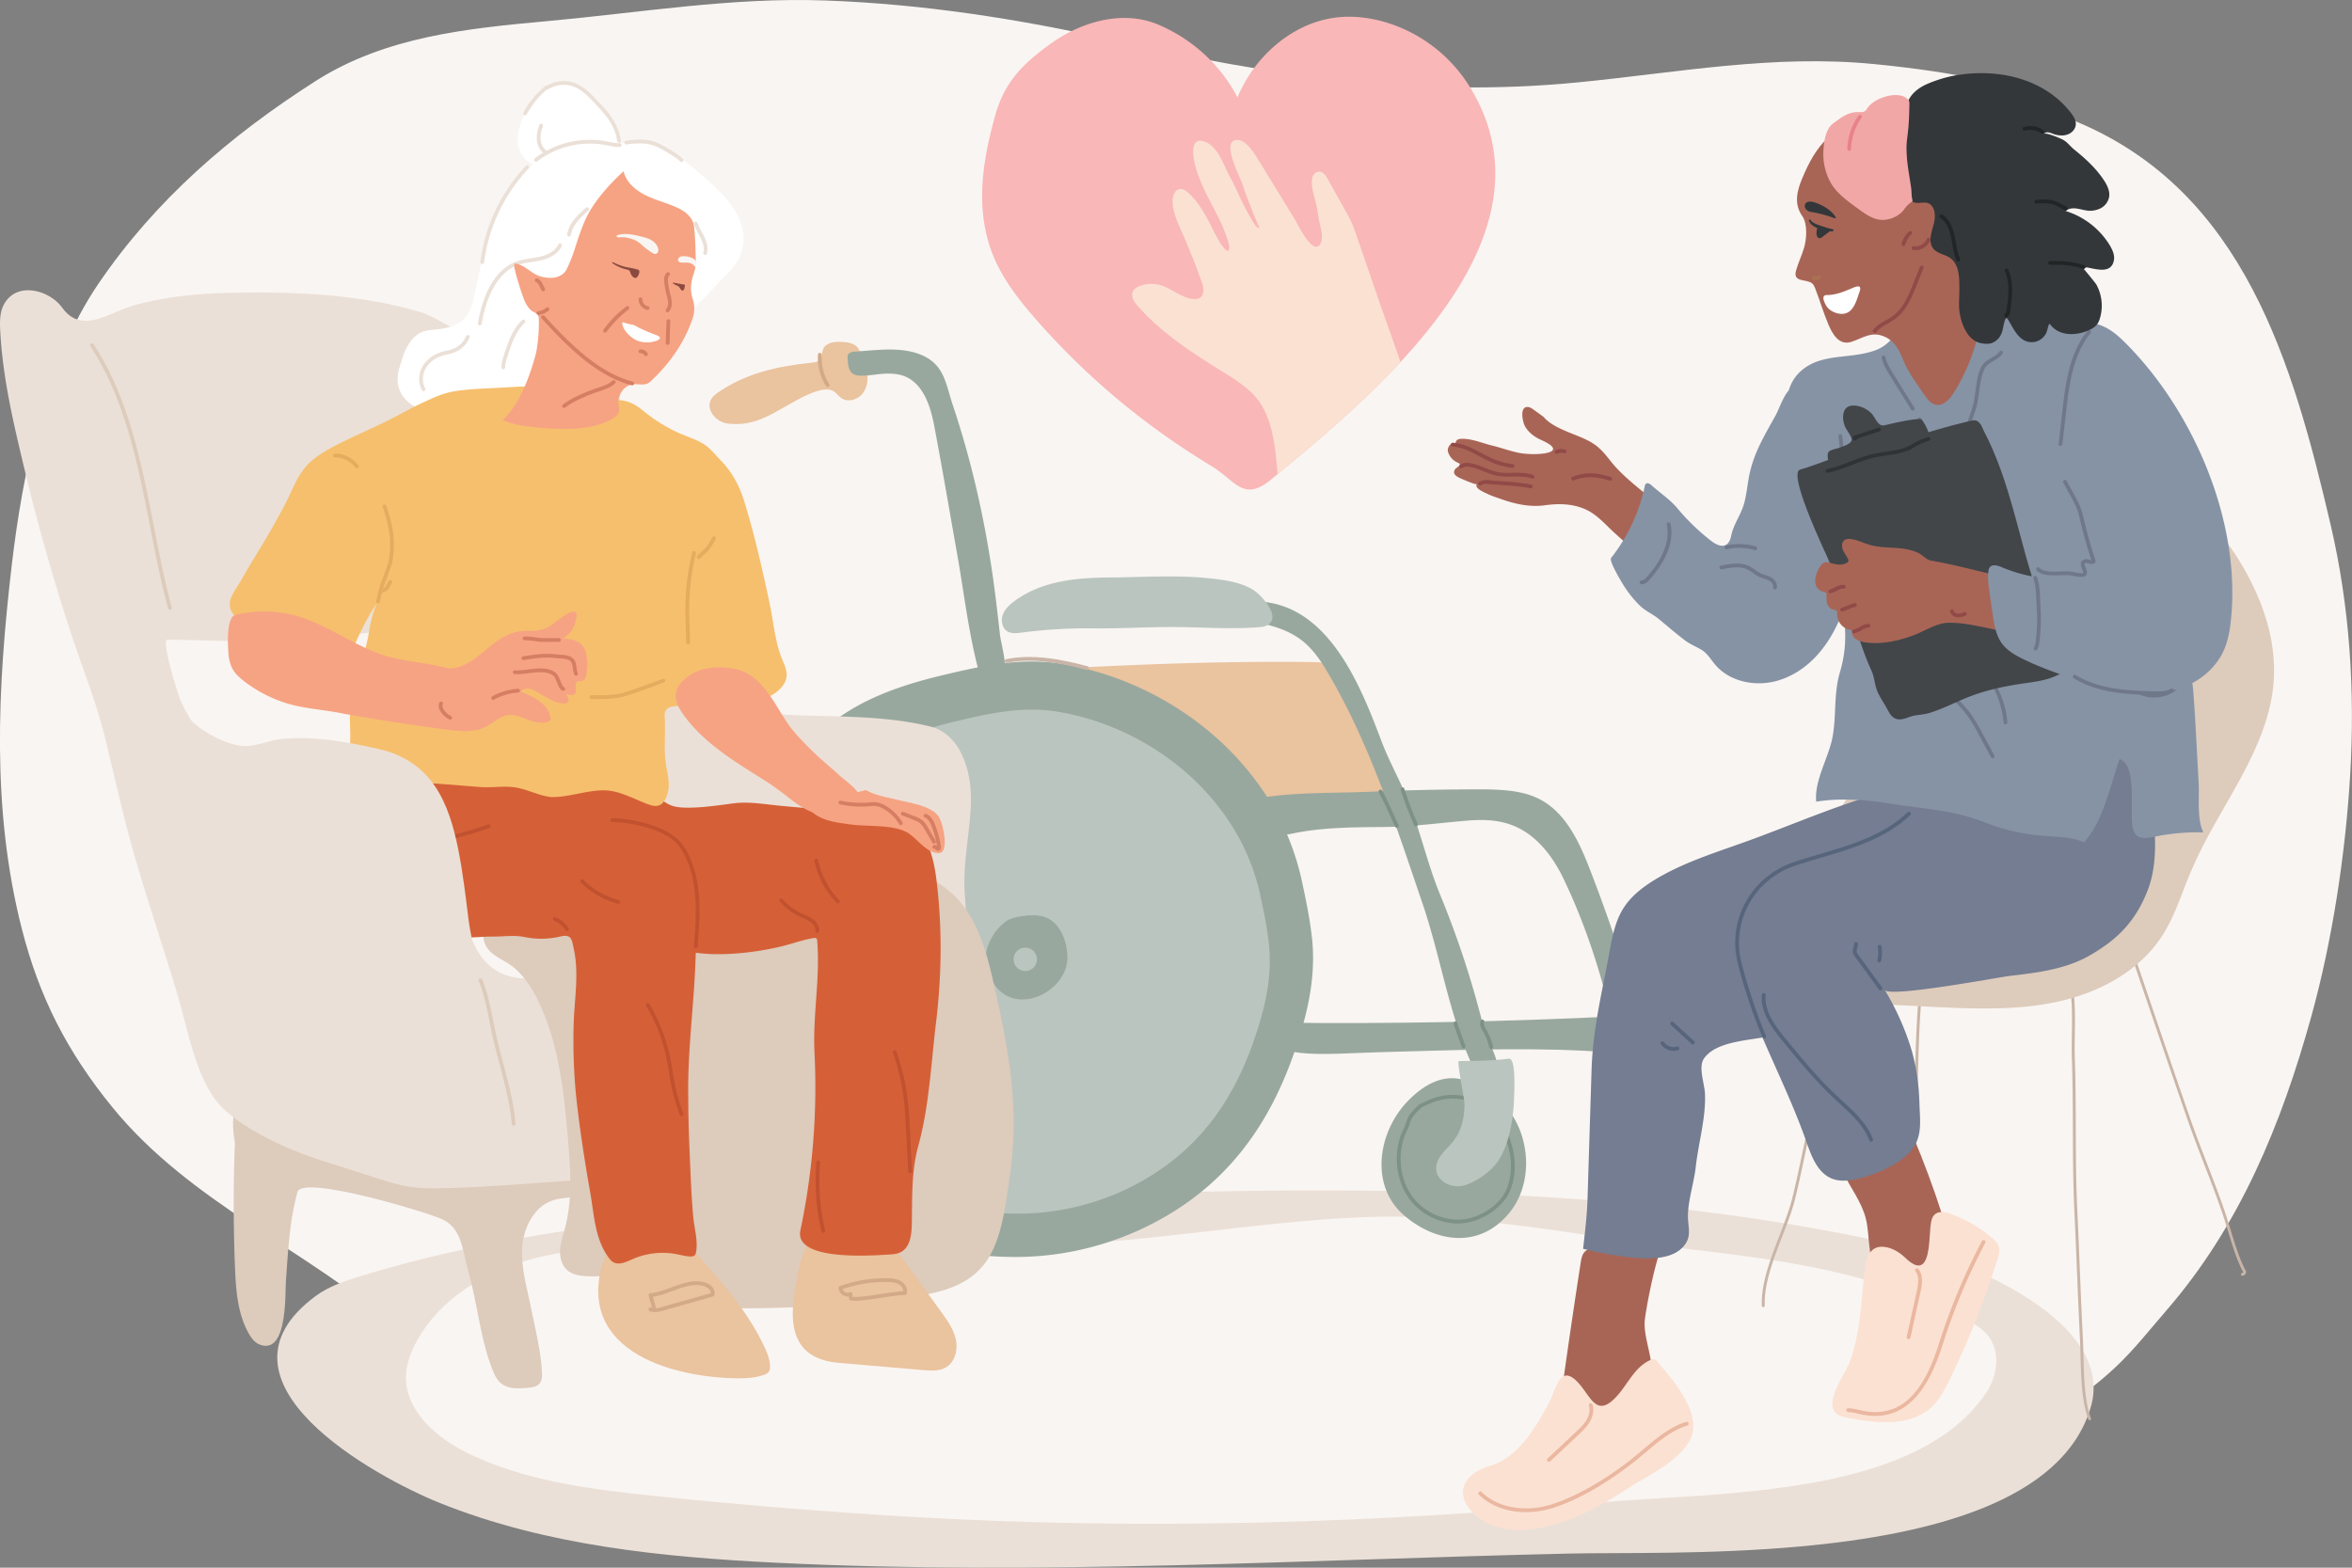 <svg xmlns="http://www.w3.org/2000/svg" id="Livello_1" data-name="Livello 1" viewBox="0 0 2745 1830"><rect x="0" y="0" width="2745" height="1830" fill="#808080" stroke="none"/><defs><style>.cls-1{fill:#f9f5f2;}.cls-2{fill:#f9b7b7;}.cls-3{fill:#fbe1d2;}.cls-4{fill:#ebe0d7;}.cls-5{fill:#eac39f;}.cls-6{fill:#d3aa88;}.cls-7{fill:#98a89f;}.cls-8{fill:#7d9185;}.cls-9{fill:#bac5bf;}.cls-10{fill:#c9b5a7;}.cls-11{fill:#ddcbbc;}.cls-12{fill:#a86556;}.cls-13{fill:#eab7a0;}.cls-14{fill:#747d91;}.cls-15{fill:#57657c;}.cls-16{fill:#914a47;}.cls-17{fill:#8693a5;}.cls-18{fill:#6f7889;}.cls-19{fill:#424649;}.cls-20{fill:#2f3335;}.cls-21{fill:#aa7152;}.cls-22{fill:#33373a;}.cls-23{fill:#fff;}.cls-24{fill:#212526;}.cls-25{fill:#f2a7a7;}.cls-26{fill:#e88289;}.cls-27{fill:#d56037;}.cls-28{fill:#c1512f;}.cls-29{fill:#f6bf6d;}.cls-30{fill:#e5ab5e;}.cls-31{fill:#f6a383;}.cls-32{fill:#d67e63;}.cls-33{fill:#894a3f;}</style></defs><title>altre prestazioni</title><g id="Livello_1-2" data-name="Livello_1"><path class="cls-1" d="M2183.56,2118.67c-26.86,3.33-53.77,6.78-80.76,10.54-51.73,7.21-93.94,14.64-148,12.08-66.85-3.16-133.76-7.72-200.69-4.58-52.3,2.44-104.65,3.82-157,4.7-41.36.69-84.69,11-125.48,8.66-19.29-1.11-35.41-5.88-54.4-9.91-42-8.93-85.71-17.4-129.27-15.21-84.1,4.23-157.69-27.28-236.72-55.2-44.73-15.81-74.28-42.19-110.9-70.87-46.48-36.4-95-72.91-139.58-111.77-107.41-93.57-243.86-147.9-335-260.06-52-64-84.53-126.89-105.14-207.25-35.78-139.51-28.61-282.08-11.88-425.21,12.56-107.46,38.95-236.76,100.7-327.75,66.66-98.22,154.15-173.6,253.74-237.13,81.73-52.14,177.35-61.56,271.42-70.14,108.42-9.89,214.79-27.95,323.87-24,113.26,4.09,225.77,21.46,336.2,46.41,181.35,41,354.89,67.52,542.2,49.15,116.39-11.42,227.57-32.85,345.24-21.35,44.65,4.36,90.37,10.6,134.3,20.48,38.82,8.74,66.71,31.92,103,47.17,194.77,81.78,251.59,281.47,295.66,470.15,22.33,95.56,28.63,194.4,22.79,292.21-5.47,91.68-20.72,192.84-45.25,281.38-34.87,125.89-83.34,244.35-168.77,343-18.84,21.74-37.53,45.6-58.46,65.47-84.66,80.35-206.83,121-319.71,144.49-100.89,21-201.19,32-302.2,44.59Z" transform="translate(-335.01 -335)"></path><path class="cls-2" d="M1969.62,757.45c-47,50.87-100.83,95.66-143.5,131-2.45,2-4.87,4-7.21,6-32.9,27.29-41.79,1.67-70-15.42a891.43,891.43,0,0,1-90.52-62.57,862.79,862.79,0,0,1-114.23-108.54c-21.79-24.89-42.52-51.72-53.2-83-17.35-51.06-8.71-103.29,5.07-153.55,11-40.26,31.64-60.77,63.86-84.4,35.77-26.22,84.74-40.91,126.7-23.32,39.43,16.54,73,47,92.68,85.07,20.37-49.3,66.64-89.37,119.79-93.77,17.86-1.48,36,1,53.18,6.07a174,174,0,0,1,96.23,72.36C2121.4,547.76,2057.09,663,1969.62,757.45Z" transform="translate(-335.01 -335)"></path><path class="cls-3" d="M1969.62,757.45c-47,50.87-100.83,95.66-143.5,131-2.21-25.28-4.53-53.17-15.89-75.26a73.49,73.49,0,0,0-13.39-18.66c-13.08-13-29.52-22-45.1-31.91-32.21-20.4-63-41.27-88.57-70-4.49-5-9-12.14-5.76-18,1.55-2.71,4.45-4.35,7.33-5.53a38.6,38.6,0,0,1,24.68-1.2c13.18,3.8,24,14.58,37.63,16.1,3.12.36,6.53.12,9-1.83,4.77-3.69,3.69-11.13,1.75-16.87-6.11-18.08-13.41-36-20.82-53.46-5.44-12.86-19.25-38.45-10.92-52.1,3.28-5.36,9.23-5.14,14.1-1.15,14.78,12.09,25,33.37,32.23,47.92,2.12,4.26,15.95,30.35,17.26,18.07.61-5.36-7.3-24.58-9.54-29.37-11.11-23.55-27.37-48.57-31.75-74.41-1.72-10.12-2.08-26.42,13.64-20.05,15.38,6.24,21.36,28.12,28.64,41.08,8,14.25,13,28.85,24.64,48.4,2,3.39,5.76,11.27,9.71,11.08-6.89-15.67-15-36.05-20.28-52.34-2.1-6.49-27-53.19-4.06-50.49,3.77.47,7,2.82,9.79,5.44,5.71,5.48,9.89,12.28,14,19l21.19,34.57q4,6.43,7.88,12.88c4.33,7,8.62,14.05,12.94,21.08,2.74,4.49,21.47,44.2,29.92,27.54,3.91-7.76-1.12-21.44-2.42-29.45a196.44,196.44,0,0,0-4.7-23.49c-2-6.84-8.49-30.49,5.73-30.6,4.26,0,7.16,4.21,9.27,7.93q10.56,18.9,21.15,37.82c2.06,3.66,4.11,7.33,5.91,11.13a178.59,178.59,0,0,1,7.68,19.93q10.93,31.71,21.81,63.4c8.37,24.42,17.11,48.51,25.62,72.85,1,3,2.07,6,3.15,8.91Z" transform="translate(-335.01 -335)"></path><path class="cls-4" d="M2436.43,2140.18c-107,9.77-211.85,7-269.43,8.33-308.47,6.94-617.12,26-925.65,10.73-132.69-6.55-269-19.92-393.37-69.93-74.35-29.91-279.2-141.75-144.63-241.39,15.31-11.35,33.75-17.48,51.95-23.08,212.68-65.46,449.91-78.89,670.39-88,379-15.67,763.29-30.89,1133.14,53.66,71.26,16.29,246.53,86.8,216.1,187.81-33,109.55-187.86,148.12-338.5,161.88Z" transform="translate(-335.01 -335)"></path><path class="cls-1" d="M2360.36,2077.66c-56.78,5.16-111.29,7-154,10.93-268.95,25-540.6,32.8-810.33,16.9q-149.31-8.8-298.15-24.35c-73.44-7.67-148.29-17-215-48.88-37.52-17.94-75.54-50-74-91.71.53-14.15,5.74-27.75,12.56-40.14,26.85-48.78,78.14-80.22,131.68-95s109.88-14.79,165.39-14.3c176.24,1.57,352.9,7.56,528.42-8.4,93-8.46,185.55-23.08,278.88-26.86,129.9-5.26,249.46,21.59,376.87,36.82,114.68,13.7,217.82,26.5,324.07,81,10.89,5.59,22,11.74,29.31,21.59,13.82,18.59,10,45.9-2.84,65.2-55,82.73-178.58,106.74-292.92,117.13Z" transform="translate(-335.01 -335)"></path><path class="cls-5" d="M1269.21,799.79c16.11-8.3,31.2-13.63,39.59-7.5,3,2.16,5.1,5.28,8.08,7.39,7.95,5.6,19.95,1.85,25.47-6.16,8.3-12.08,5-25.42,1.55-38.23q-1.12-4.21-2.26-8.41c-2.31.26-3.5-2.57-4.63-4.61-3.42-6.2-11.52-7.75-18.59-8.14-6.59-.36-13.68-.14-19.05,3.71-7.2,5.18-2.84,13.95-8.51,18.07-2.54,1.84-5.8,2.19-8.9,2.51-39.78,4.09-78.12,12.51-111.1,36.31-17,12.24-3.08,32.6,13.38,34.7,34.11,4.37,56.06-14.76,85-29.64Z" transform="translate(-335.01 -335)"></path><path class="cls-6" d="M1301,786.86a2.18,2.18,0,0,1-1.86-1,62.19,62.19,0,0,1-9.49-36.9,2.23,2.23,0,0,1,2.34-2.06,2.19,2.19,0,0,1,2.06,2.34,57.76,57.76,0,0,0,8.81,34.26,2.2,2.2,0,0,1-.68,3,2.25,2.25,0,0,1-1.18.35Z" transform="translate(-335.01 -335)"></path><path class="cls-7" d="M1437,776.54c3.94,9.4,6.19,19.92,9.74,30.5,21.54,64.1,36.72,130.59,46.53,197.77,3.44,23.55,6.08,47.2,8.75,70.84,1.21,10.83,9.43,37.4,4.09,47.62-4.56,8.71-19.9,12.48-26.2,2.69a18.49,18.49,0,0,1-2-5.26c-12.31-44.9-17.69-93.3-25.82-139-8.83-49.77-17.28-99.63-26.69-149.32-4.32-22.83-13.12-52.46-38.73-59.54a58.21,58.21,0,0,0-13.92-1.68c-11.69-.32-24.43,3.17-35.82,2.19-10.78-.93-12.36-10-12.63-20.31a8.77,8.77,0,0,1,.52-4.05c1.33-2.77,5-3.33,8-3.53,25.94-1.68,57.08-6.69,81.43,5.66,12.17,6.17,18.46,15.1,22.75,25.38Z" transform="translate(-335.01 -335)"></path><path class="cls-5" d="M1954.14,1296.29c7.84-.32,17.53-2,19.82-9.48,1.77-5.78-2.11-11.62-5.69-16.49a412.55,412.55,0,0,1-65-135.21c-1.91-7-3.84-14.49-9-19.59-7-6.92-18-7.54-27.86-7.67-76-1-153.62,1-229.08,4.36l-113.35,5.09c-2.45.11-5.26.42-6.62,2.46-1,1.52-.85,3.51-.64,5.33,5.32,46.74,12.42,91.94,15.38,138.92.66,10.67,1.59,22,8,30.58,9.26,12.39,26.55,14.82,42,15.9,123.48,8.68,248.6-9.12,372.12-14.2Z" transform="translate(-335.01 -335)"></path><path class="cls-7" d="M2182.87,1561.54q17.19.86,34.44,2.19c51.31,4-6.17-41.84,5.92-42.43-131.06,6.44-262.9,9-394.54,7.52-30.27,46.34,53.9,36,117.18,34.41,79-2,158-5.58,237-1.69Z" transform="translate(-335.01 -335)"></path><path class="cls-7" d="M2044.75,1293.15c18.83-1.69,37.56-1.66,55.42,5.24,27.25,10.54,46.61,35.38,59.28,61.71,40.4,83.82,61.46,173.47,76.07,264.78,1.55,9.7,3.39,20,10.11,27.19s20.07,8.91,25.68.85c3.73-5.36,2.72-12.57,1.55-19-17.91-98.19-46.34-191.43-82.56-284.72-12.36-31.82-28.06-65.6-58.38-81.27-19.48-10.06-42.21-11.07-64.12-11.5-43.6,0-87,.68-130.57,2.67-41.15,1.88-84.2.45-124.82,6.29-2.09.3-4.54.87-5.32,2.83a5.74,5.74,0,0,0-.21,2.51c.95,13.5,6.56,35.13,22.12,38.37,4.79,1,9.73-.13,14.52-1.12,34.13-7.07,69.12-7.32,103.82-7.55,33.2-.22,64.47-4.33,97.41-7.29Z" transform="translate(-335.01 -335)"></path><path class="cls-8" d="M2220.1,1562a2.08,2.08,0,0,1-.55-.07,2.2,2.2,0,0,1-1.58-2.69c.88-3.42-.51-7.26-1.83-11l-.44-1.24a83,83,0,0,1-4.58-22,2.2,2.2,0,0,1,2-2.35,2.23,2.23,0,0,1,2.36,2,78.79,78.79,0,0,0,4.33,20.82l.44,1.21c1.49,4.15,3.18,8.84,1.94,13.58A2.2,2.2,0,0,1,2220.1,1562Z" transform="translate(-335.01 -335)"></path><path class="cls-9" d="M1846.27,1456.63c0,173.46-140.62,314.08-314.08,314.08s-314.1-140.62-314.1-314.08,140.62-314.09,314.1-314.09S1846.27,1283.17,1846.27,1456.63Z" transform="translate(-335.01 -335)"></path><path class="cls-7" d="M1797.59,1551.85c-21.51,61.15-55.29,112.48-109.33,149.16a295.15,295.15,0,0,1-432.07-117.93c-17.16-36.16-19.59-71.24-27.84-109.34-3.27-15.07-4-26.29-2.6-43.08,1.29-14.81,2.64-29.89,8.3-43.63,24.41-59.34,51.76-114.7,100.83-157.56,32.57-28.44,74.95-42.76,116.35-52.62,40.09-9.55,78.63-17.9,119.65-10.82,77.21,13.32,149.59,57.64,194.59,122a253.14,253.14,0,0,1,40.45,92.13c4,18.62,7.92,37.28,9.94,56.21a187.82,187.82,0,0,1,1.07,20.4c0,32.63-8.32,63.71-19.34,95Zm68.58-122.08c-2.39-22.37-7.08-44.41-11.75-66.41a299.37,299.37,0,0,0-47.78-108.85c-53.18-76.08-138.69-128.44-229.89-144.18-48.48-8.36-94,1.5-141.37,12.78-48.92,11.65-99,28.57-137.46,62.18-30.73,26.83-55.54,59.48-75.78,94.77-19.55,34.1-44.17,73.12-47.83,112.33-23.37,250.32,125.85,405.55,338.68,409.86,2.32,0,4.63.06,7,.07a349.26,349.26,0,0,0,195.47-60c63.84-43.34,103.75-104,129.18-176.22,13-37,22.77-73.73,22.83-112.28a225.87,225.87,0,0,0-1.25-24.1Z" transform="translate(-335.01 -335)"></path><path class="cls-7" d="M1580.78,1453.07c0,35.43-49.58,64.35-78.24,39.14-5-4.41-8.61-10.17-12-15.94-12.48-21.54-1.61-50.61,17.68-65.17,5.71-4.31,13-5.76,20.12-6.73,8.28-1.12,16.87-1.72,24.87.72C1572.71,1411,1580.78,1434.46,1580.78,1453.07Z" transform="translate(-335.01 -335)"></path><path class="cls-9" d="M1545.22,1454.85a13.63,13.63,0,1,1-13.63-13.63A13.63,13.63,0,0,1,1545.22,1454.85Z" transform="translate(-335.01 -335)"></path><path class="cls-10" d="M1603.7,1117.1a2.38,2.38,0,0,1-.58-.08c-28.47-7.61-61.8-14.53-93.08-8.19a2.2,2.2,0,0,1-.88-4.32c32.18-6.53,66.13.51,95.09,8.25a2.21,2.21,0,0,1-.55,4.34Z" transform="translate(-335.01 -335)"></path><path class="cls-7" d="M1978.1,1620.27c-34.78,35.8-45.1,98.73-4.12,133.7,37,31.55,87.44,39.06,122.16-2.7,26.91-32.14,25.6-83.36,2.12-117a99.93,99.93,0,0,0-56.09-39c-24.94-6.5-47,7.42-64.07,25Z" transform="translate(-335.01 -335)"></path><path class="cls-8" d="M1994.3,1627.62a69.8,69.8,0,0,0-10,10.53c-2.22,2.87-3.18,5.88-4.21,9.06a43.11,43.11,0,0,1-2.71,7c-13.42,26.07-9.06,61.6,10.16,82.65a67.81,67.81,0,0,0,47,21.89c20.58.79,43.92-11.42,55.42-29.13a43.34,43.34,0,0,0,3.68-7.29h0c9.54-23.86,4.57-55-12.67-79.27-15.73-22.15-45.06-31.24-71.36-22.1-3.38,1.17-6.72,2.7-10,4.18l-5.38,2.46Zm42.22,135.6c-.71,0-1.42,0-2.12,0a72.28,72.28,0,0,1-50.14-23.33c-20.39-22.34-25-60-10.82-87.64a40.61,40.61,0,0,0,2.43-6.34c1.1-3.41,2.23-6.93,4.92-10.42a74.73,74.73,0,0,1,10.89-11.39,2,2,0,0,1,.5-.32l5.67-2.59c3.32-1.52,6.76-3.1,10.34-4.34,28.14-9.78,59.55,0,76.41,23.72,18.09,25.49,23.24,58.24,13.16,83.46h0a46.05,46.05,0,0,1-4.08,8c-11.89,18.32-35.64,31.18-57.16,31.18Z" transform="translate(-335.01 -335)"></path><path class="cls-7" d="M1809,1063c17.88,4.28,34.72,10,49.14,22.69,11.47,10.11,19.9,23.16,27.63,36.35,48.25,82.28,78.73,177.38,109.34,267.35,23.48,69,32.24,140.77,66.39,206.15,1.72,3.27,3.53,6.61,6.44,8.91,20.8,16.43,16.55-21,14.5-28.54-4.45-16.47-13.4-31.6-17.57-48.08q-6.42-25.27-14-50.21-15.2-49.87-35.09-98.15c-14.31-34.71-22.38-71.33-35.93-106.32-9.94-25.66-23.28-48.29-33-74.16-23.68-62.91-59.28-151.78-135-161.19a44.24,44.24,0,0,0-13.59,0c-5.56,1-16.71,5.64-17.42,12.47-1.15,11.39,9.49,8.64,17.3,10.33,3.66.78,7.28,1.58,10.87,2.44Z" transform="translate(-335.01 -335)"></path><path class="cls-9" d="M2099.7,1642.85c-2.45,16.09-7,32.4-14.92,45.35-8.09,13.29-24.68,25.08-39.32,30.11-18.91,6.48-42.5-9.06-31.62-29.91,4.42-8.45,12.28-14.51,18-22.11,9.08-12,12.5-27.6,12.35-42.68,0-6.37-9.09-49-6.64-49.9a5,5,0,0,1,1.59-.18c19.24-.08,37.66-.32,56.87-2.72,8.83-1.1,6.14,42.64,6,47.22a217.28,217.28,0,0,1-2.31,24.82Z" transform="translate(-335.01 -335)"></path><path class="cls-9" d="M1818.28,1061.08c7.74-11.46-12.68-32.68-20.93-37.68-13.36-8.09-29.23-10.69-44.73-12.63-40.16-5-81.39-2-121.8-1.68-38.48.32-78.45,3.55-110.7,26.76-6.06,4.36-12,9.54-14.63,16.51s-1,16.09,5.5,19.82c4.73,2.73,10.62,2,16,1.31a584.82,584.82,0,0,1,83.54-5c31.37.37,62.38-1.61,93.7-1.54,33.27.07,66.59,2.82,99.83.2,3.43-.27,7-.64,10-2.35a12,12,0,0,0,4.19-3.72Z" transform="translate(-335.01 -335)"></path><path class="cls-8" d="M1965.29,1301.39a2.19,2.19,0,0,1-2-1.29l-6.36-14c-2.47-5.43-5-11.05-7.73-16.49-1.6-3.22-3.29-6.45-5-9.59a2.2,2.2,0,1,1,3.86-2.13c1.76,3.2,3.48,6.48,5.11,9.76,2.74,5.5,5.31,11.16,7.79,16.62l6.36,14a2.2,2.2,0,0,1-1.09,2.92,2.17,2.17,0,0,1-.91.2Z" transform="translate(-335.01 -335)"></path><path class="cls-8" d="M1987.57,1299.68a2.2,2.2,0,0,1-2-1.3,378.16,378.16,0,0,1-15.78-41.39,2.19,2.19,0,0,1,1.44-2.76,2.21,2.21,0,0,1,2.77,1.44,372,372,0,0,0,15.59,40.9,2.22,2.22,0,0,1-2,3.11Z" transform="translate(-335.01 -335)"></path><path class="cls-8" d="M2043.16,1558.73a2.23,2.23,0,0,1-2.09-1.46l-8.78-24.52a7.49,7.49,0,0,1-.59-3.63,2.2,2.2,0,0,1,4.36.62,4.68,4.68,0,0,0,.37,1.52l8.79,24.52a2.2,2.2,0,0,1-1.32,2.82,2.14,2.14,0,0,1-.74.13Z" transform="translate(-335.01 -335)"></path><path class="cls-8" d="M2075.41,1559.57a2.23,2.23,0,0,1-2.15-1.69,71.84,71.84,0,0,0-7.39-18.73c-2.1-3.7-4.66-8.19-2.83-12.72a2.21,2.21,0,0,1,4.09,1.66c-1,2.55.86,5.87,2.51,8.79a76.14,76.14,0,0,1,7.91,20,2.2,2.2,0,0,1-2.14,2.72Z" transform="translate(-335.01 -335)"></path><path class="cls-10" d="M2392.93,1860.88a1.67,1.67,0,0,1-1.7-1.64c-1-25.86,10-54.45,20.65-82.11,6-15.68,11.73-30.49,15.1-44.32,4.1-16.77,7.75-34,11.29-50.72,6.34-29.89,12.88-60.8,22.21-90.32,6.59-20.89,14.18-41.69,21.51-61.81,12.55-34.49,25.54-70.16,33.71-106.72a1.71,1.71,0,0,1,2.05-1.28,1.68,1.68,0,0,1,1.25,2c-8.19,36.77-21.23,72.54-33.82,107.13-7.33,20.08-14.88,40.85-21.46,61.68-9.27,29.35-15.81,60.18-22.14,90-3.54,16.72-7.19,34-11.31,50.83-3.4,14-9.15,29-15.23,44.73-10.54,27.33-21.42,55.6-20.41,80.76a1.73,1.73,0,0,1-1.63,1.76Z" transform="translate(-335.01 -335)"></path><path class="cls-10" d="M2547.54,1874.07a1.71,1.71,0,0,1-1.3-.59c-6-7-1.28-29.17,5-55.32,1.86-7.74,3.45-14.43,4.05-18.69,7.34-51.58,11.64-98.83,13.13-144.46.51-15.58.86-31.48,1.19-46.85.77-35.6,1.58-72.42,4.54-108.35.84-10.41.86-21.5.88-32.23,0-19.33,0-39.32,4.82-57.59a1.69,1.69,0,1,1,3.28.85c-4.67,17.86-4.67,37.63-4.7,56.74,0,10.8,0,22-.91,32.51-2.95,35.83-3.74,72.59-4.51,108.14-.33,15.39-.68,31.29-1.19,46.89-1.51,45.75-5.82,93.13-13.18,144.82-.62,4.43-2.23,11.18-4.09,19-4.4,18.36-11,46.11-5.71,52.32a1.7,1.7,0,0,1-1.28,2.8Z" transform="translate(-335.01 -335)"></path><path class="cls-10" d="M2773.79,1992.86a1.69,1.69,0,0,1-1.58-1.11c-7.64-20.69-8.36-48.66-9-73.34-.18-7-.34-13.68-.67-19.88-1.33-26.2-2.42-52.84-3.47-78.61-.93-22.93-1.88-46.63-3-69.94-1.61-32.67-1.7-65.9-1.84-98-.07-27-.19-54.93-1.14-82.36-.28-7.9-.14-16.85,0-26.33.39-23.5.83-50.14-5.43-68.18a1.7,1.7,0,0,1,3.21-1.11c6.45,18.6,6,45.56,5.61,69.35-.14,9.43-.3,18.33,0,26.15,1,27.49,1.07,55.44,1.16,82.46.12,32.1.24,65.29,1.84,97.88,1.14,23.33,2.1,47,3,70,1.05,25.76,2.14,52.4,3.47,78.58.32,6.24.49,12.9.65,20,.63,24.42,1.33,52.1,8.75,72.26a1.68,1.68,0,0,1-1,2.18,1.86,1.86,0,0,1-.61.1Z" transform="translate(-335.01 -335)"></path><path class="cls-10" d="M2952.13,1824.33a1.74,1.74,0,0,1-1.68-1.35,1.71,1.71,0,0,1,1.33-2,1.44,1.44,0,0,0,1.23-1c-7.4-13.91-12.57-31-17.59-47.51-2.08-6.83-4-13.27-6.1-19.45-6.71-19.82-14.32-39.52-21.68-58.57-6.51-16.91-13.27-34.38-19.36-51.92-14.9-42.77-29.78-86.54-44.16-128.86q-13.35-39.27-26.68-78.23a1.72,1.72,0,0,1,1-2.16,1.69,1.69,0,0,1,2.16,1.06q13.38,38.91,26.68,78.23c14.38,42.32,29.26,86.09,44.14,128.84,6.09,17.49,12.85,34.94,19.34,51.81,7.36,19.09,15,38.83,21.7,58.72,2.11,6.22,4.07,12.69,6.16,19.54,5,16.59,10.25,33.74,17.63,47.44a1.81,1.81,0,0,1,.18,1,4.8,4.8,0,0,1-4,4.28,1.39,1.39,0,0,1-.35,0Z" transform="translate(-335.01 -335)"></path><path class="cls-11" d="M2972.34,1036.66a312.52,312.52,0,0,0-25.47-49.73c-9.5-15.1-20.49-29.31-34-41-26.07-22.6-59.85-33.07-93.28-38.75-16.95-2.88-34.06-4.55-51.14-6.1-19.56-1.78-198.92-6.28-222.18,19.07-21.69,23.63-32.68,55.78-35.94,87.26-4.28,41.26,2.93,82.4,6.33,123.43,3.1,37.47,2.94,76.79-12.54,111.78-14.27,32.25-39.44,57.81-61.88,84.4s-43.65,57.23-48.77,92.67c-4.63,32.07,7.33,72,42.21,81.15,9,2.33,18.18,2.85,27.4,3.29l31.19,1.5,63,3c40.88,2,81.92,4.92,122.86,2.87,36.34-1.83,72.75-8.27,105.94-23.71,29.31-13.63,56-34.24,73.29-61.84,9.87-15.73,16.69-33,23.32-50.32a530.63,530.63,0,0,1,21.12-48.81c15.43-30.63,33.75-59.68,49.72-90,15.36-29.23,28.77-60.12,33.61-93,5.4-36.54-1.09-73-14.75-107.11Z" transform="translate(-335.01 -335)"></path><path class="cls-12" d="M2281.93,1780.42a178.35,178.35,0,0,0-88.95,10.89c-3.18,1.26-6.44,2.69-8.72,5.25-2.94,3.33-3.76,8-4.43,12.39q-11.72,75.51-22.18,151.21c-.44,3.27-.89,6.63-.08,9.82a18.24,18.24,0,0,0,5,8.08c14.3,14.53,38.46,11.76,57.56,4.63,11.43-4.26,22.66-9.87,31-18.74,24-25.43,2.94-55.3,3.29-84.9.1-10.08,16.73-100.08,27.51-98.63Z" transform="translate(-335.01 -335)"></path><path class="cls-3" d="M2235.75,1946.58c-4,5.65-7.85,11.42-12.25,16.53-25.48,29.45-31.5,1.68-47.35-14.86-20.89-21.83-25.23,9.15-33.46,24.47-15.54,28.92-36.07,63.93-68.69,73.42-29.58,8.6-42.79,31.52-19.92,54.67,15.32,15.49,36.25,20.91,57.55,20.09,43.6-1.67,86.59-24.48,122.36-47.83,23.07-15.06,54.87-29.28,70.77-52.64,21.3-31.26-15.65-72.57-36-96.65a6.63,6.63,0,0,0-2.38-2c-1.58-.64-3.35,0-4.92.68-11.43,5-18.77,14.37-25.67,24.15Z" transform="translate(-335.01 -335)"></path><path class="cls-13" d="M2116,2100.18c-21.58,0-41.43-7.1-55-20.52a2.21,2.21,0,0,1,3.11-3.13c19.15,19,52,24.5,83.69,14,27-9,58.84-27,89.6-50.89,4.73-3.67,9.47-7.68,14.5-11.93,15.89-13.44,32.32-27.33,51.21-32.93a2.21,2.21,0,0,1,1.26,4.23c-18,5.33-34.08,18.92-49.62,32.07-5.07,4.27-9.84,8.32-14.65,12-22,17.08-55.68,39.9-90.91,51.59a106.07,106.07,0,0,1-33.23,5.47Z" transform="translate(-335.01 -335)"></path><path class="cls-13" d="M2142.73,2041.38a2.15,2.15,0,0,1-1.6-.7,2.18,2.18,0,0,1,.1-3.11l32.81-30.78c4.54-4.26,9.23-8.66,12.41-14,3.38-5.66,4.47-11.77,3-16.77a2.2,2.2,0,1,1,4.21-1.27c1.87,6.18.63,13.58-3.4,20.3-3.5,5.84-8.42,10.46-13.18,14.92l-32.81,30.78a2.18,2.18,0,0,1-1.51.6Z" transform="translate(-335.01 -335)"></path><path class="cls-14" d="M2228.28,1801.6a415.29,415.29,0,0,1-45.65-8.89c2.19-19.4,4.56-38.59,5.17-58.1q2.34-75.16,4.71-150.32c1.51-48.61,12.13-90.28,20.91-138,3.25-17.73,6.7-35.94,16.32-51.17,8.81-13.92,22.2-24.34,36.24-32.94,33-20.18,70.36-31.64,106.72-44.74,52.07-18.76,102.87-41.28,156.1-56.3s110-22.31,164-9.91c20.95,4.81,44.65,16.77,46.46,38.19.82,9.69-3.39,19.28-9.49,26.83-21.63,26.66-59.39,28.83-89.51,39.65-39,14-57.57,52.41-85.27,81.73-43,45.57-91.28,90.67-152,106.27-22.48,5.79-64.18,5.28-79.19,26.6-7.1,10.09.62,29.38,1.09,41.36,1.11,28.26-7.62,57-10.76,85.12-2.09,18.58-8.82,38.52-9.13,56.78-.24,13.51,5.05,24.31-5,36-15.89,18.59-50.49,14.55-71.75,11.82Z" transform="translate(-335.01 -335)"></path><path class="cls-15" d="M2310.68,1554.18a2.24,2.24,0,0,1-1.49-.58l-24.13-22.16a2.21,2.21,0,0,1,3-3.25l24.12,22.16a2.2,2.2,0,0,1,.15,3.12,2.24,2.24,0,0,1-1.64.71Z" transform="translate(-335.01 -335)"></path><path class="cls-15" d="M2288.33,1561.64a18.21,18.21,0,0,1-14.94-7.74,2.2,2.2,0,1,1,3.66-2.46,13.65,13.65,0,0,0,15.14,5.19,2.2,2.2,0,1,1,1.38,4.18,16.6,16.6,0,0,1-5.24.83Z" transform="translate(-335.01 -335)"></path><path class="cls-12" d="M2565.26,1660.06c-.68,1.17-1.86-1.51-.54-1.75s2.26,1.24,2.77,2.48q19,44.87,33.9,91.31c4.65,14.45-5.92,35.14-7.27,50.26-1.25,14-4.88,31-18.36,34.84-5.31,1.52-11,.46-16.39-.61-8.78-1.74-17.86-3.6-25.07-8.85-10.31-7.49-15-20.53-16.93-33.11s-1.74-25.51-4.95-37.82c-5-19.1-17.7-35.11-26.22-52.91-1-2.13-2-4.54-1.28-6.79.54-1.74,2-3,3.38-4.21,10.94-9.38,22-18.86,34.89-25.34S2551.32,1656.33,2565.26,1660.06Z" transform="translate(-335.01 -335)"></path><path class="cls-14" d="M2503.36,1711c-10.1,2.42-21,3.64-30.61-.31-15.83-6.51-23.05-24.44-28.68-40.6-21.56-62-53-118.82-74.54-180.78-9.24-26.55-8.57-61.13,2.17-87.1,7.91-19.13,25.28-32.54,42.74-43.63a391.67,391.67,0,0,1,86.8-41,427.74,427.74,0,0,1,47.89-12.66c5.77-1.19,12-3.16,17.76-2.53,6,.67,9.66,7.56,16.55,4.82,4.68-1.87,13.13-16.35,16.09-20.32,12.94-17.31,17.45-33.32,40.73-36.57,33.11-4.63,62.37-20.45,94.7-28.5,27-6.73,53.5-22.7,81.38-25.72,12.92-1.39,12.41-.61,16.7,11.22a206.54,206.54,0,0,1,10.82,44.33c5,39.77,12.41,85.34-2.58,123.31-14.18,35.88-35.18,56.92-67.65,75.5-28,16-61,20-92.93,23.73-13.2,1.53-140.19,25.6-146,16.44a309.06,309.06,0,0,1,28.23,60.65c8.06,23.41,11.53,47.43,12.25,72.08.53,18.56,3.56,36.57-7.66,52-13.41,18.41-42.95,30.58-64.18,35.68Z" transform="translate(-335.01 -335)"></path><path class="cls-15" d="M2394,1547a2.18,2.18,0,0,1-2-1.32c-9.87-22.41-22.9-61.41-29-86.93-12.17-50.6,16.39-101.2,66.44-117.69,9.48-3.12,19.3-6,28.82-8.85,37.13-11,75.54-22.38,103.13-49a2.21,2.21,0,0,1,3.07,3.18c-28.36,27.41-67.3,38.94-105,50.1-9.45,2.81-19.25,5.71-28.68,8.81-47.83,15.76-75.16,64.12-63.52,112.47,6.1,25.31,19,64,28.77,86.18a2.21,2.21,0,0,1-1.14,2.91,2.09,2.09,0,0,1-.89.19Z" transform="translate(-335.01 -335)"></path><path class="cls-15" d="M2518.72,1667.65a2.17,2.17,0,0,1-2-1.43c-6.5-17.18-20.75-30.24-34.53-42.87-2.28-2.1-4.58-4.19-6.82-6.3-21.58-20.27-40.67-43.44-59.1-65.85-13.64-16.59-26.82-34.5-25-54.94a2.18,2.18,0,0,1,2.39-2,2.23,2.23,0,0,1,2,2.39c-1.68,18.78,10.94,35.86,24,51.74,18.36,22.31,37.34,45.37,58.73,65.45q3.34,3.14,6.77,6.26c14.16,13,28.8,26.4,35.67,44.56a2.22,2.22,0,0,1-1.28,2.85,2.5,2.5,0,0,1-.8.14Z" transform="translate(-335.01 -335)"></path><path class="cls-15" d="M2529.74,1491a2.23,2.23,0,0,1-1.8-.9l-28.21-38.6c-3.24-4.41-2.42-7.37-1.58-10.5a25.86,25.86,0,0,0,.93-4.37,2.24,2.24,0,0,1,2.46-1.93,2.22,2.22,0,0,1,1.94,2.46,33.46,33.46,0,0,1-1.07,5c-.77,2.86-1.1,4,.88,6.74l28.21,38.6a2.21,2.21,0,0,1-.48,3.08,2.11,2.11,0,0,1-1.28.42Z" transform="translate(-335.01 -335)"></path><path class="cls-15" d="M2528.25,1458.41a2,2,0,0,1-.49-.06,2.2,2.2,0,0,1-1.66-2.64,39.38,39.38,0,0,0,.45-15.18,2.22,2.22,0,0,1,1.81-2.54,2.2,2.2,0,0,1,2.54,1.81,43.52,43.52,0,0,1-.51,16.9A2.21,2.21,0,0,1,2528.25,1458.41Z" transform="translate(-335.01 -335)"></path><path class="cls-3" d="M2588.19,1766.14c.51-4.92,1.26-10.33,5-13.56,4.94-4.28,12.5-2.69,18.65-.47a154.85,154.85,0,0,1,47.49,27.49c3.63,3.09,7.28,6.59,8.52,11.2s-.16,9.42-1.58,14A1012.43,1012.43,0,0,1,2610.63,1945c-5.68,11.7-11.78,23.55-21.28,32.43-25.79,24.06-66.37,18.8-101,12-33.47-6.6-.53-48.35,5.61-65,12.74-34.58,13.27-72.13,17.44-108.33,1.53-13.27,6.45-27,22-25.61,9.68.87,18.46,6.24,25.49,13,28.84,27.52,27.12-16.87,29.24-37.3Z" transform="translate(-335.01 -335)"></path><path class="cls-13" d="M2523.57,1987.81a77.88,77.88,0,0,1-14.16-1.36c-1.93-.36-3.86-.81-5.79-1.25a60.29,60.29,0,0,0-11.6-1.93,2.18,2.18,0,0,1-2.11-2.29,2.14,2.14,0,0,1,2.28-2.12,65,65,0,0,1,12.4,2c1.89.43,3.75.87,5.64,1.22,52.52,9.76,74.68-37.44,88.08-79.65a723.37,723.37,0,0,1,49.8-118.66,2.2,2.2,0,1,1,3.89,2.06,720.7,720.7,0,0,0-49.47,117.93C2590.8,1940.76,2570.05,1987.81,2523.57,1987.81Z" transform="translate(-335.01 -335)"></path><path class="cls-13" d="M2562.54,1898.1a2,2,0,0,1-.49,0,2.2,2.2,0,0,1-1.68-2.62l11.66-53c1.77-8.07,3.29-17.2-1.39-23.31a2.2,2.2,0,1,1,3.49-2.67c5.82,7.61,4.19,17.89,2.21,26.93l-11.66,53a2.21,2.21,0,0,1-2.14,1.73Z" transform="translate(-335.01 -335)"></path><path class="cls-12" d="M2299.66,1050.51A22.86,22.86,0,0,1,2288,1041c-9.53-15.1-20.17-29.88-30.11-44.58-11.59-17.15-31-31.57-45.69-46.1-7.92-7.82-16.06-15.79-26.16-20.44-15.62-7.19-32.25-7.28-48.58-5-16.82,2.29-34.28-1.53-50.09-7.14-5.35-1.9-10.84-3.54-15.95-6.05-3.24-1.6-16.5-6.7-12.59-11.59-.93,1.14-13.88-4.38-15.44-5.07-3.35-1.49-11.09-4.09-11.36-8.54a5.4,5.4,0,0,1,.39-2.13c1.18-3.17,3.6-3.55,5.59-5.69s0-2.85-2.75-4.1a20,20,0,0,1-9.56-10.16,10,10,0,0,1-1-3.86,8.73,8.73,0,0,1,.91-3.69,8.28,8.28,0,0,1,1.69-2.55c1.78-1.71,3.78-.42,5.37-1.31s1.22-3.4,3.12-4.6a9.85,9.85,0,0,1,5-1.17c11.89-.36,24,5.07,35.48,7.83,11.14,2.67,22.11,6.94,33.39,8.9,17.88,3.1,59.88.46,23.66-15.56-7.6-3.35-15.08-9.06-18.89-16.6-2.38-4.74-6.14-22,3.47-21.73,2.71.09,5.08,1.75,7.27,3.33l11.35,8.22c8.09,9.94,25,16.3,36.53,20.91,9,3.6,18,7.28,25.6,13.27,6.18,4.88,11.11,11.13,16,17.31,15.47,19.67,37.75,34.94,56.53,51.79l51.61,46.28c10.91,9.87,22.06,17.48,34,25.42a33.3,33.3,0,0,1,5.37,9.77l-.69,10.29c-2.35,10.09-15.9,21.67-24.28,27.08-10.47,6.75-25.83,11.16-37.62,6.79Z" transform="translate(-335.01 -335)"></path><path class="cls-16" d="M2214.2,896.19a2.24,2.24,0,0,1-.68-.1,84.6,84.6,0,0,0-16-3.75,53.45,53.45,0,0,0-25.74,3.41,2.21,2.21,0,0,1-1.64-4.1,58.09,58.09,0,0,1,27.89-3.7,90.43,90.43,0,0,1,16.82,3.93,2.21,2.21,0,0,1-.67,4.31Z" transform="translate(-335.01 -335)"></path><path class="cls-16" d="M2121.57,905a2.2,2.2,0,0,1-.44,0c-11.61-2.34-23.7-3.15-35.39-3.94l-6.78-.46c-1.56-.1-3-.27-4.34-.43-4.44-.52-7.36-.87-11.27,1.36a2.2,2.2,0,1,1-2.18-3.83c5.15-3,9.24-2.47,14-1.91,1.28.15,2.64.31,4.12.41l6.77.46c11.84.8,24.07,1.62,36,4a2.21,2.21,0,0,1-.43,4.37Z" transform="translate(-335.01 -335)"></path><path class="cls-16" d="M2123.63,893.81a2.27,2.27,0,0,1-.76-.14c-7-2.58-14.46-2.46-22.4-2.32-6,.1-12.2.21-18.24-1-5.52-1.06-10.75-3.17-15.81-5.2-5.41-2.17-10.52-4.22-16-5.13-4-.67-7-.23-8.83,1.29a2.21,2.21,0,0,1-2.81-3.4c2.88-2.37,7-3.12,12.35-2.24,5.92,1,11.5,3.22,16.89,5.39,5.09,2,9.89,4,15,5,5.6,1.08,11.56,1,17.34.88,8-.14,16.25-.28,24,2.59a2.19,2.19,0,0,1,1.29,2.83,2.23,2.23,0,0,1-2.06,1.45Z" transform="translate(-335.01 -335)"></path><path class="cls-16" d="M2100.24,881.15H2100a84.3,84.3,0,0,1-21.81-5.47,165.18,165.18,0,0,1-15.32-7.37l-9.14-4.79c-.88-.46-1.77-.92-2.66-1.33-.51-.24-1-.45-1.55-.67l-1.36-.58-1.75-.73a56.8,56.8,0,0,0-16.19-4,2.2,2.2,0,1,1,.4-4.39,61.26,61.26,0,0,1,17.45,4.27c.62.25,1.22.51,1.82.77l1.34.56c.56.24,1.12.47,1.67.72,1,.45,1.93,1,2.88,1.44l9.13,4.79a161.28,161.28,0,0,0,14.93,7.18,79.14,79.14,0,0,0,20.64,5.18,2.21,2.21,0,0,1-.24,4.4Z" transform="translate(-335.01 -335)"></path><path class="cls-16" d="M2151.62,864.77a2.2,2.2,0,0,1-.92-4.21,15.66,15.66,0,0,1,11.07-.7,2.21,2.21,0,0,1-1.32,4.21,11.22,11.22,0,0,0-7.92.5A2.17,2.17,0,0,1,2151.62,864.77Z" transform="translate(-335.01 -335)"></path><path class="cls-17" d="M2389.92,852c-5.82,11.9-10.66,24.23-13.48,38.38-2.16,11-3,22.27-6.09,33-3.82,13.13-12.18,23.71-14.88,37-2.84,14.18-12.2,14.74-23.86,5.64a255.12,255.12,0,0,1-38.81-37.53c-8.92-10.68-20-17.72-30.33-27-1.86-1.67-4.74-3.39-6.61-1.72a5.16,5.16,0,0,0-1.32,3,202.5,202.5,0,0,1-39.21,83.5c-2.67,3.37,10.68,25.5,12.73,29a132.74,132.74,0,0,0,20.27,26.14c7.07,7.07,15.59,10.27,23.1,16.53,9.7,8.1,19.23,16.28,29.29,24,6.38,4.85,12.47,7.26,19.11,11,7.19,4,11.11,10.77,16.16,17,17.25,21.3,48.84,27.35,75,19.19,63.63-19.81,89.42-101.29,88.72-161.49-.35-28.94-6.75-57.43-13.11-85.68-2.56-11.35-5.16-22.84-10.36-33.27a143.38,143.38,0,0,0-11.22-18c-7-10.17-25.56-49.82-40.11-41.52-7.21,4.13-13.43,23.16-17.45,30.44-6.15,11.19-12.27,21.66-17.56,32.49Z" transform="translate(-335.01 -335)"></path><path class="cls-18" d="M2406.54,1022.93a2.16,2.16,0,0,1-.51-.06,2.21,2.21,0,0,1-1.65-2.65c.67-2.9-1.86-6-4.73-7.55a33.88,33.88,0,0,0-6-2.31,48.34,48.34,0,0,1-5.54-2,46.19,46.19,0,0,1-7.24-4.52,47.62,47.62,0,0,0-6-3.85c-8.75-4.39-19.43-2.65-30.51-.32a2.2,2.2,0,1,1-.91-4.31c11.89-2.51,23.37-4.34,33.4.69a49.58,49.58,0,0,1,6.59,4.2,43.57,43.57,0,0,0,6.57,4.12,44.92,44.92,0,0,0,5,1.83,38.13,38.13,0,0,1,6.73,2.64c4.19,2.28,8.15,7.14,6.92,12.43a2.21,2.21,0,0,1-2.15,1.7Z" transform="translate(-335.01 -335)"></path><path class="cls-18" d="M2383.61,977.27a2.27,2.27,0,0,1-.62-.09,64.64,64.64,0,0,0-32.59-1.09,2.2,2.2,0,0,1-1-4.3,69.11,69.11,0,0,1,34.8,1.16,2.21,2.21,0,0,1-.63,4.32Z" transform="translate(-335.01 -335)"></path><path class="cls-18" d="M2250.83,1017h-.08a2.21,2.21,0,0,1,0-4.41h.07c2.33,0,4.52-2.09,6.35-4.13,11-12.22,28.55-36.38,23.17-61a2.2,2.2,0,1,1,4.29-1c5.82,26.51-12.65,52-24.17,64.85C2258,1014.18,2254.89,1017,2250.83,1017Z" transform="translate(-335.01 -335)"></path><path class="cls-17" d="M2714.9,688.27c17.62,2.47,33.87,7.54,45.23,16.51,25.53,20.16,44.3,55.22,50.6,86.86,2.94,14.62,3.12,29.74,6.94,44.16,3.63,13.74,10.43,26.38,16.58,39.2,31.1,64.75,32.75,129,42.83,198.23,3.42,23.52,15.62,42.85,17.53,67,2.86,35.88,4.28,71.91,6.42,107.85,1,16.66-2.23,43.41,5.5,58.54a252.79,252.79,0,0,0-46.82,3.2c-15.66,2.46-31.07,9.24-35.45-7.88-4.47-17.44,5.84-74.18-15.6-80.8-10.92,31-18.78,72.43-41.43,97.1-14.39-6.51-33.74-6.29-49.89-7.76a232.49,232.49,0,0,1-66.46-15.79c-36.36-14.23-73.4-15.67-111.58-21.86-27.12-4.4-57.91-6.44-84.57-2-2.56-24.06,14.09-50.87,18.76-74.11,4.94-24.68,1.49-51.44,8.52-75.62,6.22-21.3,7.8-38.24,5.59-61.12-4.63-48-19.2-94.49-34.89-139.91-14.27-41.32-61.93-126.89-6.41-158.74,11.43-6.55,24.82-8.56,37.93-10.06,13.5-1.56,27.25-2.76,40-7.54,13.62-5.12,19.27-14.7,29.52-23.43,9.66-8.22,23.16-12.21,34.94-16.18,15.8-5.32,31.68-10.66,48.09-13.61C2657.61,686.8,2687.89,684.48,2714.9,688.27Z" transform="translate(-335.01 -335)"></path><path class="cls-18" d="M2480.73,1006.71a2.15,2.15,0,0,1-1.58-.67c-10.22-10.43-14.87-27.24-12.8-46.11,1.18-10.63,4.14-21,7-31.06,1.45-5,2.91-10.23,4.15-15.36a185.3,185.3,0,0,0,3.12-69.32,2.21,2.21,0,0,1,4.37-.64,190,190,0,0,1-3.19,71c-1.25,5.22-2.77,10.47-4.19,15.54-2.84,9.87-5.75,20.08-6.89,30.34-1.93,17.55,2.29,33.05,11.57,42.54a2.2,2.2,0,0,1-1.56,3.75Z" transform="translate(-335.01 -335)"></path><path class="cls-18" d="M2618,865a2.35,2.35,0,0,1-1-.24,2.22,2.22,0,0,1-.95-3,311.4,311.4,0,0,0,21-51.48c1.66-5.35,2.56-11.9,3.5-18.82,1.46-10.64,3-21.64,7.47-29.28,2.63-4.45,7-7,11.22-9.48,3.68-2.16,7.17-4.2,9.31-7.33a2.2,2.2,0,1,1,3.63,2.5c-2.7,3.94-6.77,6.33-10.71,8.63s-7.61,4.45-9.63,7.92c-4.08,6.88-5.52,17.43-6.92,27.63-1,7.11-1.88,13.83-3.63,19.53a319.5,319.5,0,0,1-21.3,52.2,2.19,2.19,0,0,1-2,1.19Z" transform="translate(-335.01 -335)"></path><path class="cls-18" d="M2567.47,814.38a2.23,2.23,0,0,1-1.89-1L2552,791.55c-4.19-6.78-8.57-13.79-12.76-20.76-3.66-6.09-6.77-11.65-8.08-18a2.21,2.21,0,0,1,4.33-.88c1.14,5.71,4.1,10.92,7.54,16.65,4.17,6.94,8.52,13.94,12.71,20.71L2569.33,811a2.19,2.19,0,0,1-.7,3,2.16,2.16,0,0,1-1.16.33Z" transform="translate(-335.01 -335)"></path><path class="cls-18" d="M2598.76,870a2.18,2.18,0,0,1-1.89-1.07c-8.45-14.08-16.39-28.71-23.6-43.47a2.2,2.2,0,1,1,3.95-1.94c7.17,14.66,15,29.17,23.42,43.14a2.18,2.18,0,0,1-.77,3A2.14,2.14,0,0,1,2598.76,870Z" transform="translate(-335.01 -335)"></path><path class="cls-18" d="M2573.41,740.79a2.23,2.23,0,0,1-1.31-.43c-2.46-1.79-3.91-4.54-5-6.55-2.25-4.25-4.33-8.45-5.35-13.13-1.16-5.5-.54-10.75,1.84-14.8a2.21,2.21,0,0,1,3.82,2.24c-1.82,3.09-2.28,7.22-1.35,11.63.9,4.14,2.84,8,4.93,12,1.12,2.1,2.17,3.94,3.68,5a2.21,2.21,0,0,1-1.3,4Z" transform="translate(-335.01 -335)"></path><path class="cls-18" d="M2590,1035.41a2.2,2.2,0,0,1-1.59-3.74,575.14,575.14,0,0,0,42.07-48.34,2.2,2.2,0,1,1,3.47,2.7,573.54,573.54,0,0,1-42.39,48.71,2.14,2.14,0,0,1-1.56.67Z" transform="translate(-335.01 -335)"></path><path class="cls-18" d="M2589.86,1060.18a2.21,2.21,0,0,1-1.51-3.81l35.53-33.49a2.2,2.2,0,0,1,3,3.21l-35.52,33.49a2.18,2.18,0,0,1-1.52.6Z" transform="translate(-335.01 -335)"></path><path class="cls-18" d="M2849,1149.17a41.9,41.9,0,0,1-22.23-6.18,2.21,2.21,0,0,1,2.35-3.74c12.83,8.07,30.89,7.24,42.9-2a2.21,2.21,0,0,1,2.7,3.5,42.43,42.43,0,0,1-25.72,8.39Z" transform="translate(-335.01 -335)"></path><path class="cls-18" d="M2660.59,1220a2.19,2.19,0,0,1-1.94-1.15l-13.89-25.73a203.46,203.46,0,0,0-12.64-21.34c-15.42-21.76-38.86-36.57-61.53-50.9-3.24-2-6.43-4.06-9.61-6.11-25.33-16.27-52.68-36.94-63.63-66.91a2.2,2.2,0,1,1,4.13-1.52c10.49,28.74,37.17,48.85,61.89,64.72,3.17,2,6.36,4.06,9.57,6.09,23,14.56,46.84,29.61,62.78,52.08a207.85,207.85,0,0,1,12.92,21.79l13.9,25.73a2.23,2.23,0,0,1-.91,3,2.17,2.17,0,0,1-1,.26Z" transform="translate(-335.01 -335)"></path><path class="cls-18" d="M2675.6,1180.5a2.2,2.2,0,0,1-2.19-2,106.6,106.6,0,0,0-37.59-72.22,2.2,2.2,0,1,1,2.81-3.38,110.94,110.94,0,0,1,39.16,75.23,2.19,2.19,0,0,1-2,2.38Z" transform="translate(-335.01 -335)"></path><path class="cls-19" d="M2611,832.28c7.89-2.09,15.85-4.08,23.93-6a14.1,14.1,0,0,1,5.14-.59c4,.55,6.77,4.42,8.38,8.19,2.12,5,4.66,9.56,7,14.43,14.39,30.12,24,62.18,32.73,94.31,4.28,15.74,8.41,31.53,12.85,47.22,3.94,13.93,9.38,28,9,42.72a80.53,80.53,0,0,1-.93,10.4,9.46,9.46,0,0,0,0,4.2c1.65,5.48,8.73,3.18,12.08,6.12s3.37,7.68,4.68,12.24c4.12,14.49,9.94,28.72,14.85,43,1.42,4.1,2.16,7.68.86,11.89-18.16,10.19-33.31,10.29-54.64,13.87-18.9,3.17-37.64,7.57-55.45,14.73-14.92,6-29.26,13.57-44.69,18.24-6.24,1.9-12.38,2-18.62,3.36-7.43,1.6-14.72,6.8-22.42,2.5-3.63-2-5.75-5.91-7.71-9.6-3.77-7.16-8.94-14.2-12-21.56-3.21-7.81-3.38-16.63-7-24.44-15.34-33.34-22.4-69.82-37.62-102.94-6.94-15.06-62-126.62-45.49-131.41,22.42-6.52,43.21-16.24,65.79-22.16,22-5.77,45.51-8.35,67-15.85,14-4.91,28-9,42.26-12.81Z" transform="translate(-335.01 -335)"></path><path class="cls-19" d="M2497.42,878.37c9.9-3.47,20-6.34,30-9.84,12.2-4.32,24.42-8.65,37-11.74,8.78-2.16,22.91-5.31,21.28-16.82-.42-2.9-5.19-12.1-7.22-14,1.73-5.73-40.06,4.55-42.22,5.06s-4.78,1-6.73-.21c-4.68-3-7-10.09-11-13.9a31.68,31.68,0,0,0-17.37-8.33c-4.14-.55-8.85-.07-11.73,3a11.4,11.4,0,0,0-2.47,4.43c-1.77,5.45-.77,11.47,1.3,16.81,1.45,3.72,8.36,12.07,7.82,15.84-.62,4.44-9.52,7.09-13.29,8.68-3.26,1.38-11.33,2.4-13.55,5.08-3.7,4.46,1.82,20.25,7.08,22.45,2.61,1.1,5.52-.26,8.1-1.4,4.29-1.9,8.66-3.56,13.08-5.11Z" transform="translate(-335.01 -335)"></path><path class="cls-20" d="M2500.08,849.15a2.67,2.67,0,0,1-.56-.06,2.81,2.81,0,0,1-2.21-3.26,3.53,3.53,0,0,1,2.68-2.57l27.37-9a2.2,2.2,0,1,1,1.37,4.19l-26.16,8.58c0,.05,0,.1,0,.15a2.49,2.49,0,0,1-2.47,1.95Z" transform="translate(-335.01 -335)"></path><path class="cls-20" d="M2467.79,886.84a2.21,2.21,0,0,1-.42-4.37c9.55-1.85,18.9-5.47,27.94-9,8.38-3.23,17-6.58,26-8.61,4.81-1.09,9.75-1.81,14.52-2.51,4.28-.62,8.71-1.26,13-2.18,7.47-1.59,13.39-3.82,18.14-6.83,5.88-3.74,10.68-5.63,18-8a2.2,2.2,0,1,1,1.35,4.19c-6.92,2.27-11.46,4.07-17,7.56-5.2,3.29-11.57,5.71-19.58,7.42-4.4.94-8.89,1.59-13.27,2.23-4.68.68-9.52,1.38-14.18,2.44-8.63,2-17.13,5.25-25.35,8.43-9.22,3.56-18.76,7.25-28.7,9.18a2,2,0,0,1-.42,0Z" transform="translate(-335.01 -335)"></path><path class="cls-12" d="M2521.73,1085.69c15.85.23,31.47-3.51,46.25-9,12.95-4.82,27.22-14.54,41.25-14.75,16.3-.23,33.87,3.83,49.75,7.1a412.61,412.61,0,0,1,93.88,31.43c14.06,6.69,28,14.26,43.23,17.42,9,1.87,18.81,2.06,27.12-2,15.41-7.46,21.14-27.8,16.65-44.33s-16.81-29.75-29.78-40.92c-7.21-6.22-15.18-12.22-24.53-14-5.38-1-10.87-.55-16.32-.32-18.49.81-37-.89-55.41-2.59-14.24-1.31-28.56-2.63-42.53-5.73-27.67-6.14-54.26-13.75-82.36-18.53-5.86-1-10.12-6.83-15.73-9.37a65.69,65.69,0,0,0-20.35-5c-12.06-1.24-24.39-.78-36-4.16-7.17-2.09-14-5.63-21.37-6.65-2.68-.38-5.64-.34-7.83,1.27-3.35,2.48-3.39,7.62-1.76,11.47s4.46,7.08,6.09,10.92a3.18,3.18,0,0,1,.35,2,3.13,3.13,0,0,1-1.42,1.71c-5.14,3.49-12,2.67-18,.92-3-.9-6.45-2-9.36-.66a9.84,9.84,0,0,0-3.77,3.48c-6.52,9-11.32,27.25,3.93,30.48a4.19,4.19,0,0,1,2.16.82,3.61,3.61,0,0,1,.8,2.69c.07,3.26-.1,6.57.76,9.71s2.94,6.19,6.06,7.13c1.84.55,4.19.51,5.19,2.17a5.75,5.75,0,0,1,.39,3.33c-.32,8.68,6.57,17.07,15.14,18.44.83.14,1.81.32,2.14,1.09a2.94,2.94,0,0,1,.09,1.11c-.51,11.89,17.11,13.12,25.33,13.24Z" transform="translate(-335.01 -335)"></path><path class="cls-16" d="M2471.14,1027.65a2.25,2.25,0,0,1-2.12-1.56,2.23,2.23,0,0,1,1.47-2.75,32.43,32.43,0,0,0,5.26-2.34c3.52-1.79,7.13-3.65,11.48-3.26a2.21,2.21,0,0,1-.42,4.39c-3-.28-6,1.22-9.06,2.8a37.43,37.43,0,0,1-5.95,2.63,2.5,2.5,0,0,1-.66.09Z" transform="translate(-335.01 -335)"></path><path class="cls-16" d="M2620.55,1055.67a11.36,11.36,0,0,1-4.29-.79,9.53,9.53,0,0,1-5.28-5.6,2.21,2.21,0,0,1,4.12-1.58,5.08,5.08,0,0,0,2.82,3.1c2.21.89,5.7.42,9.35-1.26a2.21,2.21,0,0,1,1.87,4,21.71,21.71,0,0,1-8.59,2.12Z" transform="translate(-335.01 -335)"></path><path class="cls-16" d="M2498.59,1074.35a2.23,2.23,0,0,1-2.19-1.86,2.2,2.2,0,0,1,1.84-2.52,21,21,0,0,0,7-3c3.1-1.76,6.28-3.59,10.41-3.64a2.25,2.25,0,0,1,2.23,2.18,2.19,2.19,0,0,1-2.16,2.23c-3,0-5.57,1.51-8.29,3.06s-5.26,3-8.55,3.53l-.32,0Z" transform="translate(-335.01 -335)"></path><path class="cls-16" d="M2485,1048.78a2.2,2.2,0,0,1-.6-4.32,69.52,69.52,0,0,0,6.91-2.56,59.76,59.76,0,0,1,7.84-2.81,2.21,2.21,0,1,1,1.07,4.28A54.52,54.52,0,0,0,2493,1046a69.25,69.25,0,0,1-7.37,2.72,2.23,2.23,0,0,1-.61.08Z" transform="translate(-335.01 -335)"></path><path class="cls-17" d="M2777.24,1134.53a269.11,269.11,0,0,0,28.58,7.87c42.95,8.64,94.91.16,119.93-39.51,10.06-15.94,12.46-35.42,13.81-54.23C2947.33,940,2895.86,819,2821.12,741c-9.78-10.19-20.07-20.56-33.18-25.8-34.05-13.6-51,19.76-58,47.59-4.63,18.22-6.75,37.07-7.94,55.8-1.53,24.09,8.68,49.51,15.23,72.63q11.58,40.94,25.65,81.12c2.75,7.82,5.56,15.63,8.15,23.5.53,1.59,1,3.36.32,4.87s-2.32,2.25-3.86,2.85c-30.89,12-66.18,6.17-96.75-6.65-4.58-1.92-10.87-3.56-13.69.52a9.44,9.44,0,0,0-1.35,4.09c-1.11,7.51-.07,15.15,1,22.67,1.39,10.21,2.79,20.42,4.37,30.61,1.68,10.89,3.73,22.18,10.2,31.11,6.17,8.53,15.69,13.94,25.17,18.56,24.62,12,50.86,20.46,77,28.85,1.28.42,2.58.84,3.89,1.25Z" transform="translate(-335.01 -335)"></path><path class="cls-18" d="M2853.19,1146.48c-1.46,0-2.88,0-4.26-.07-33.8-.8-66.36-2.91-93.6-19.63a2.2,2.2,0,1,1,2.3-3.75c26.29,16.14,58.25,18.18,91.42,19,7.54.17,14.22.07,19.62-3a2.21,2.21,0,1,1,2.22,3.82c-5.52,3.18-11.92,3.7-17.7,3.7Z" transform="translate(-335.01 -335)"></path><path class="cls-18" d="M2764.18,1008.56a53.86,53.86,0,0,1-9.85-1.38c-1.23-.25-2.28-.47-3-.56a76.73,76.73,0,0,0-11.38-.09c-10.22.36-21.82.78-27.94-5.58a2.21,2.21,0,0,1,3.19-3.06c4.75,4.94,15.3,4.56,24.61,4.23a79.33,79.33,0,0,1,12.08.13c.79.1,2,.33,3.3.61,2.4.48,9.69,2,11,1,.46-.63-.4-2.77-1.1-4.49-1.28-3.11-3.39-8.32,1.73-11,2.35-1.22,4.89-.49,6.93.09a16.86,16.86,0,0,0,2.12.51c-5.19-15.55-9.84-32.38-14.2-51.37-2.19-9.59-7.42-18.9-12.48-27.91-2.07-3.71-4.23-7.54-6.12-11.31a2.21,2.21,0,0,1,4-2c1.84,3.68,4,7.46,6,11.12,5.21,9.28,10.59,18.88,12.94,29.08a532.05,532.05,0,0,0,14.73,52.89,2.21,2.21,0,0,1-.39,2.11c-2.21,2.67-5.43,1.76-7.75,1.1-1.45-.41-2.94-.83-3.7-.43-1.24.65-1.35,1.4.3,5.44,1.16,2.88,2.51,6.15.49,8.86-1.07,1.46-3,2-5.54,2Z" transform="translate(-335.01 -335)"></path><path class="cls-18" d="M2739.8,855.5h-.25a2.2,2.2,0,0,1-1.93-2.44l4.44-38.72c3.42-29.68,7.68-66.63,29.38-93.23a2.21,2.21,0,1,1,3.42,2.79c-20.88,25.6-25.07,61.83-28.42,91L2742,853.55A2.22,2.22,0,0,1,2739.8,855.5Z" transform="translate(-335.01 -335)"></path><path class="cls-18" d="M2710.7,1094.4a2.21,2.21,0,0,1-1.88-3.38c1.26-2,1.68-4.57,2-7.25a207.22,207.22,0,0,0,1.19-40.84c-.21-2.76-.3-5.55-.39-8.35-.31-8.18-.63-16.64-3.4-24.29a2.2,2.2,0,1,1,4.14-1.51c3,8.3,3.35,17.11,3.66,25.64.09,2.75.21,5.49.39,8.21a211.44,211.44,0,0,1-1.23,41.71c-.4,3.18-.91,6.27-2.63,9A2.21,2.21,0,0,1,2710.7,1094.4Z" transform="translate(-335.01 -335)"></path><path class="cls-12" d="M2495.93,734c-14.61,4.79-22.27-9.08-27-20.2-5.86-13.81-10-28.26-15.48-42.23-.81-2.06-1.7-4.19-3.37-5.63-6.75-5.82-23.07-.53-18.86-15.32,2.51-8.82,6.49-17.14,9.17-25.91,3.12-10.22,4.49-28.32-1.95-37.46-10.2-14.45-6.08-29.82.18-44.66,7.15-16.93,15.74-33.81,29.47-46.39,4.75-4.35,10.18-8.17,16.35-9.91,7.07-2,16-4.08,23.37-4.3,10.68-.33,21.11,3.11,31.14,6.81,42.21,15.49,85.32,38.85,104.74,79.38,16.87,35.23,12.59,76.48,7.93,115.27s-15.38,76.83-36.4,110.09c-4.75,7.55-12.09,15.74-20.84,14-6-1.17-10-6.58-13.43-11.59-8.89-13-18.27-25.36-24.3-39.71-4.92-11.7-8.8-21.62-21.14-27.79-16.13-7.44-25.19.82-39.58,5.53Z" transform="translate(-335.01 -335)"></path><path class="cls-16" d="M2522.91,723.68a2.26,2.26,0,0,1-1.35-.45,2.21,2.21,0,0,1-.39-3.09c3.93-5.12,9.5-8.27,14.85-11.32a83.73,83.73,0,0,0,8.2-5.05c12.31-9,18.64-24.88,23.72-37.61l7.91-19.91a2.21,2.21,0,0,1,4.1,1.63L2572,667.8c-5.28,13.25-11.87,29.75-25.21,39.52a87,87,0,0,1-8.61,5.34c-5.22,3-10.17,5.75-13.55,10.16a2.18,2.18,0,0,1-1.75.87Z" transform="translate(-335.01 -335)"></path><path class="cls-16" d="M2570.59,627a17.38,17.38,0,0,1-2.68-.21,2.2,2.2,0,0,1,.7-4.35,14.41,14.41,0,0,0,15.23-8.69,2.21,2.21,0,0,1,4.12,1.61A19.06,19.06,0,0,1,2570.59,627Z" transform="translate(-335.01 -335)"></path><path class="cls-16" d="M2556.51,622.08a2.53,2.53,0,0,1-.59-.08,2.2,2.2,0,0,1-1.53-2.71,30,30,0,0,1,8.56-14,2.25,2.25,0,0,1,3.15.14,2.21,2.21,0,0,1-.17,3.12,25.35,25.35,0,0,0-7.28,11.94,2.23,2.23,0,0,1-2.14,1.62Z" transform="translate(-335.01 -335)"></path><path class="cls-21" d="M2453.54,662.1a9.07,9.07,0,0,1-2.07-.24,2.2,2.2,0,1,1,1-4.29,5.16,5.16,0,0,0,4.14-.89,2.21,2.21,0,1,1,2.66,3.53,9.57,9.57,0,0,1-5.71,1.89Z" transform="translate(-335.01 -335)"></path><path class="cls-22" d="M2451.36,570.86c-3.22-.88-7.31-.94-9.18,1.82s-.32,6.47,2.36,8.18c2.21,1.42,4.95,1.7,7.56,2.15a136.24,136.24,0,0,1,23.68,6.62c.67.26,1.72.32,1.83-.41a1.07,1.07,0,0,0-.21-.74c-4.79-8.38-17-15.16-26-17.62Z" transform="translate(-335.01 -335)"></path><path class="cls-22" d="M2446.75,591.4a.92.92,0,0,1,1.35.29c1.84,3.94,10.26,6.21,14.06,7.57a113.75,113.75,0,0,0,12.31,3.52.81.81,0,0,1-.37,1.57l-.16,0a.63.63,0,0,1-.7.9c-.75-.16-1.56-.31-2.4-.46-2.54,2-5.12,3.89-7.7,5.82-1.42,1.08-3.36,3-5.38,2.28-3.87-1.35-2.8-8.66-1.77-11.64-4.42-1.74-8.17-4.38-9.76-8.72a.81.81,0,0,1,.52-1.1Z" transform="translate(-335.01 -335)"></path><path class="cls-23" d="M2495.82,696.3a14.67,14.67,0,0,1-12.11,5.08c-5.68-.23-12.52-3.21-16.08-7.76-2-2.6-5.82-9.51-4.08-12.69.77-1.42,2.73-1.51,4.33-1.53,10-.1,19.49-4.1,28.71-8,4.54-1.94,11.82-4.91,8.75,3.91C2503,682,2500.73,690.83,2495.82,696.3Z" transform="translate(-335.01 -335)"></path><path class="cls-22" d="M2637.4,420.69c43-2.51,87.46,10.89,114.62,46.17,3.12,4,6.08,8.74,5.61,13.81-.41,4.49-3.6,8.42-7.63,10.46-5.26,2.67-11.24,2.33-16.74.82-3.89-1.07-9.45-4.74-12.75-.53,1.88-2.4,19.6,5.31,22.09,6.64,5.26,2.81,8.31,7.54,12.89,11.24,12.85,10.41,24.56,20.89,34,34.62,4.37,6.33,8.38,13.78,7,21.34a19,19,0,0,1-10,12.94,27.22,27.22,0,0,1-16.45,2.47c-4.17-.59-8.2-1.93-12.39-2.36s-8.73.19-11.85,3a92.11,92.11,0,0,1,51.71,40.37c3,5.12,5.67,11,4.67,16.89-2.79,16.13-19.5,10.83-30.4,8.81a5.47,5.47,0,0,0-5.07,1.27c.07-.08,13.82,16.54,14.9,18.44a51.22,51.22,0,0,1,5,36.41c-.86,3.91-2.14,7.85-4.75,10.89a24.55,24.55,0,0,1-8.42,5.78c-10.83,5-23.72,6.82-34.71,2.16-5-2.15-8.36-5.19-11.78-9.55-1.82,2.72-2,6.15-3.14,9.23a18.77,18.77,0,0,1-22.35,11.85c-12-3.21-17.27-17-23.37-26.58-.28-.42-.61-.88-1.1-.95-.69-.11-1.23.64-1.51,1.3-3.05,6.85-2.09,13.87-6.56,20.39a18.7,18.7,0,0,1-10,7.65c-3.45,1-7.12.71-10.69.18-16.5-2.49-24.07-21.65-26.25-36.7-1.14-7.88-.28-15.9-.24-23.87,0-13.25,1-32.23-12.05-40-6-3.54-13.67-4.48-18.14-9.79-6.26-7.44-2.65-18.57.05-27.92s2.44-22.25-6.73-25.54c-5-1.79-15.08,2-18.53-2.38a9.11,9.11,0,0,1-1.49-4.11c-3.75-19.92-4.19-39.53-5.49-59.64-1.1-16.94-3.84-33.24,1.49-49.94,3.6-11.28,13.31-18.63,23.83-23.13a152.28,152.28,0,0,1,30.71-9.48,174.69,174.69,0,0,1,22-2.68Z" transform="translate(-335.01 -335)"></path><path class="cls-24" d="M2676.32,705.7a2.2,2.2,0,0,1-1.42-3.88c1.35-1.15,1.75-3.39,2.07-5.77,1.87-13.52,4.15-30.34-1.95-44.27a2.2,2.2,0,1,1,4-1.77c6.61,15.06,4.23,32.57,2.3,46.64-.33,2.46-.84,6.19-3.58,8.53A2.27,2.27,0,0,1,2676.32,705.7Z" transform="translate(-335.01 -335)"></path><path class="cls-24" d="M2766.76,648.92a2.13,2.13,0,0,1-.72-.12c-12.18-4.25-23.77-5-38.53-4.73a2.21,2.21,0,0,1-.07-4.41c15.25-.22,27.26.51,40,5a2.21,2.21,0,0,1-.72,4.29Z" transform="translate(-335.01 -335)"></path><path class="cls-24" d="M2745.9,580.6a2.33,2.33,0,0,1-1.05-.26l-5.79-3.09a50.16,50.16,0,0,0-7.59-3.53c-6.26-2.08-13.46-1.51-19.79-1a2.21,2.21,0,0,1-.35-4.4c6.75-.54,14.41-1.15,21.54,1.22a52.78,52.78,0,0,1,8.26,3.82l5.8,3.09a2.21,2.21,0,0,1-1,4.15Z" transform="translate(-335.01 -335)"></path><path class="cls-24" d="M2718.32,490.86a2.18,2.18,0,0,1-1.28-.42,21.18,21.18,0,0,0-18.67-2.88,2.21,2.21,0,0,1-1.38-4.19,25.61,25.61,0,0,1,22.63,3.5,2.21,2.21,0,0,1-1.3,4Z" transform="translate(-335.01 -335)"></path><path class="cls-24" d="M2620.48,640.17a2.2,2.2,0,0,1-2-1.3c-2.82-6.28-4-13.07-5.07-19.63-.45-2.53-.91-5.15-1.42-7.67-2.33-10.92-6.34-18.16-12.3-22.15a2.21,2.21,0,0,1,2.47-3.67c6.94,4.67,11.57,12.81,14.13,24.9.56,2.61,1,5.27,1.45,7.85,1.14,6.58,2.18,12.8,4.77,18.57a2.21,2.21,0,0,1-1.12,2.91,2.15,2.15,0,0,1-.88.19Z" transform="translate(-335.01 -335)"></path><path class="cls-25" d="M2561.05,494.63c1.83-13.14,2.18-25,2.39-38.15a9.09,9.09,0,0,0-.32-3.29,7.9,7.9,0,0,0-3-3.65c-11.94-8.79-37.8,0-45.58,11.53a13.55,13.55,0,0,1-2.77,3.49c-2.16,1.62-5.14,1.31-7.84,1.25-11.9-.26-20.05,6.46-29.13,13-9.45,6.79-11,21.56-11.73,32.41a69.36,69.36,0,0,0,7.13,34.38c7.14,14.79,22.41,25,35.36,34.49,6.49,4.76,13.4,9.35,21.27,11.07,10.59,2.31,24.52-3,30.68-12a32.22,32.22,0,0,1,8.41-8.34,2.54,2.54,0,0,0,1.07-1.06,2.42,2.42,0,0,0-.07-1.5c-1.24-5.05-.75-9.3-1.49-14.32-2.79-19.45-7.12-38.37-4.56-57.65Z" transform="translate(-335.01 -335)"></path><path class="cls-26" d="M2493.21,511.13h-.05a2.21,2.21,0,0,1-2.16-2.25A70.59,70.59,0,0,1,2503.94,470a2.2,2.2,0,1,1,3.59,2.55A66.23,66.23,0,0,0,2495.42,509a2.23,2.23,0,0,1-2.21,2.15Z" transform="translate(-335.01 -335)"></path><path class="cls-11" d="M611.34,1626.71a1829.09,1829.09,0,0,0-2.08,187.77c1.07,26.41,3,53.86,15.88,76.84,3.12,5.56,7.19,11,13.1,13.28,32.44,12.21,29.37-58.75,30.49-74.3,2.51-34.84,4.08-70,13.48-103.82,5.65-20.35,150.52,23.35,168.54,31.63,23.78,10.93,23.81,36.37,31.14,62.22,10.52,37.09,14.17,80.8,28.82,115.65,2,4.85,4.47,9.68,8.35,13.17,8.45,7.58,21.1,6.91,32.32,5.79,4.92-.48,10.38-1.25,13.52-5.13,2.81-3.48,2.87-8.42,2.63-12.91-1.36-25.31-8.13-52.24-13.18-77.14-4.62-22.71-11.37-45.45-9.85-68.58s13.7-47.5,35.37-54.83c15.43-5.21,34.07-1.49,46.84-11.71,13.36-10.7,12.91-33.09,2.18-46.5s-28.62-18.92-45.63-19.32-33.78,3.53-50.67,5.62c-90.08,11.12-177.15-30.38-264.9-53.82-16.17-4.32-35.13-7.49-48.14,3.17-15.09,12.38-13.52,35.8-10.55,55.27l2.34-42.35Z" transform="translate(-335.01 -335)"></path><path class="cls-4" d="M855.36,1721.9c94.84-2,185.89-17.33,281.42-8.67,93.57,8.48,186.33,26,280.41,28.52,41.73,1.13,38.26-30.26,38.93-62.41q1.28-60.84,3.82-121.65c2.51-60.09,5.85-117.84,1.14-177.69-2.5-31.71,4-63.36,6.37-95.09a177.55,177.55,0,0,0,0-32.36c-3.17-29.48-16.36-62.2-47.54-69.67-59.48-14.26-118.14-10.25-179.1-14.22-43.2-2.8-84.16-7.48-119.49-36.43-61.19-50.16-84.55-145.54-75.8-221.51,3.41-29.64,11.3-58.7,13.09-88.49s-3.38-61.68-22.74-84.12c-17.7-20.51-45.39-30.39-72.25-30.17s-53,9.63-76.61,22.57c-.32.17-50.4-27.74-56.76-29.74-74.13-23.34-160.51-26.07-237.73-23.6-33.37,1.06-66.8,5.14-99.14,13.72-31.51,8.35-62.32,35.53-85.95,3.05-14.8-20.33-52.89-31-67.77-3.66-5.1,9.37-4.93,20.67-4.36,31.36,3,55.41,15.58,107.85,28.37,161.35Q387.2,981.51,419,1077.73c12.75,38.59,28.17,76.66,37.86,115.7,10.09,40.62,19.1,82.45,30.16,122.79,16.86,61.43,38,122,56.07,183.19,11.93,40.31,22.15,102.46,54.19,131.37,29,26.17,76,47,111.62,58.37l64.77,20.79c13.32,4.27,26.71,8.56,40.53,10.56,13.62,2,27.43,1.69,41.18,1.4Z" transform="translate(-335.01 -335)"></path><path class="cls-11" d="M533.28,1046.89a2.19,2.19,0,0,1-2.13-1.63c-8.23-30.48-14.58-62.93-20.73-94.31C496,877.26,481.05,801.06,440.56,739.31a2.21,2.21,0,1,1,3.69-2.42c41,62.47,56,139.1,70.49,213.21,6.14,31.31,12.48,63.68,20.66,94a2.18,2.18,0,0,1-2.12,2.78Z" transform="translate(-335.01 -335)"></path><path class="cls-1" d="M1058.9,1287.72c-.86-35.79-10.5-70.78-22.27-104.53-14.12-40.45-33.74-72.31-73.31-91.43-99.63-48.15-230.18-5.29-335.14-7.84l-97.69-2.39c-8.07-.19,12.72,65.81,15.15,70.94,13.81,29.2,24.72,46.23,57.47,54.74,62.77,16.32,132.36-12.93,191.47,10,30.37,11.78,52.47,39.71,65,70.19,22.05,53.85-1.46,170.07,73.08,187.9,80.67,19.29,127.77-126.34,126.28-187.57Z" transform="translate(-335.01 -335)"></path><path class="cls-11" d="M1407.7,1355.06c65.2,24,77.46,84.54,90.58,143.64,16.09,72.49,25.84,134.34,15.52,207.8-11.53,82.07-18.91,128.15-107,141a1412.93,1412.93,0,0,1-295.9,11.63c-21.14-1.39-25.84-7.46-37-24.45-9.55-14.61-34.31-9.23-50-9.79-9.68-.35-20.25-1-27.38-7.71-5.61-5.25-7.94-13.36-7.86-21.11s2.28-15.3,4.46-22.73c10.76-36.68,7.76-73.56,4.55-111.73-4.15-46.22-9.05-94.15-25.74-137.73-8-20.77-18.35-42.57-35.07-57.62-17.08-15.38-40.73-15.94-37.75-47.3,3.12-32.71,50.21-59.08,78.75-63.14,8.33-1.18,16.81-.53,25.19.11,91.73,7.09,182.1,18.81,274.37,3.62,43.42-7.15,88.9-19.65,130.25-4.44Z" transform="translate(-335.01 -335)"></path><path class="cls-23" d="M803.72,756.7C772.09,835.06,913,829.07,952,818.89c36.41-9.51,72.57-25.87,104.84-45.17,25.25-15.11,39.26-39.17,60.28-58.59,6.42-5.94,14-10.46,21-15.73,16.84-12.7,30.81-30.22,45.58-44.59,24.21-23.56,24.61-52.74,5.5-79.52-9.82-13.74-22.63-25-35.38-36.11-18.41-16-38.37-32.49-62.52-35.77-10.63-1.45-21.48-.2-32.14-1.44-10.31-1.2-20.28-4.7-30.63-5.56-15.26-1.27-30.56,3.34-44.11,10.5-30.12,15.91-52.43,44-67,74.81s-22.09,64.38-28.61,97.81c-4.94,25.38-15.27,36.45-42.12,39.78-7.19.89-14.77.81-21.19,4.16-20,10.45-27.3,45.93-24.74,65.88l3-32.65Z" transform="translate(-335.01 -335)"></path><path class="cls-23" d="M1033.55,453.78c-6.85-7.83-15.08-14.68-24.77-18.48s-20.93-4.3-30.35.11a45.92,45.92,0,0,0-9.65,6.39c-21.84,18.13-46.14,63.93-14.41,83.55,14.26,8.8,35.07,6,50.76,2.87,12.94-2.63,44.64-7.3,50.68-21.44C1062.25,491.71,1042.69,464.22,1033.55,453.78Z" transform="translate(-335.01 -335)"></path><path class="cls-4" d="M922.35,766h-.08a2.21,2.21,0,0,1-2.13-2.27c.2-5.77,2-11.17,3.72-16.4,4.39-13.25,9.37-28.27,20.61-38.72a2.21,2.21,0,0,1,3,3.24c-10.4,9.67-15.2,24.12-19.42,36.87-1.64,4.93-3.33,10-3.5,15.15a2.21,2.21,0,0,1-2.2,2.14Z" transform="translate(-335.01 -335)"></path><path class="cls-4" d="M895,714.77l-.37,0a2.21,2.21,0,0,1-1.81-2.54,172.57,172.57,0,0,1,5.13-21.72c5.6-18.29,17-41.83,39.64-50.14,5.67-2.08,11.64-3,17.42-3.89,3.52-.55,7.17-1.11,10.65-1.93,6.13-1.44,17-5.24,21-14.4a2.2,2.2,0,0,1,4,1.74c-4.69,10.94-17,15.32-24,16.95-3.65.86-7.38,1.44-11,2-5.82.89-11.31,1.74-16.57,3.67-22,8.09-32.6,33.1-36.94,47.29a167.58,167.58,0,0,0-5,21.16,2.2,2.2,0,0,1-2.17,1.84Z" transform="translate(-335.01 -335)"></path><path class="cls-4" d="M999.14,611.14l-.34,0a2.21,2.21,0,0,1-1.84-2.52c1.95-12.62,11.44-21.92,21.83-31.11a2.2,2.2,0,1,1,2.92,3.3c-9.76,8.64-18.66,17.32-20.39,28.49a2.2,2.2,0,0,1-2.18,1.87Z" transform="translate(-335.01 -335)"></path><path class="cls-4" d="M1158,632.67a2,2,0,0,1-.54-.07,2.22,2.22,0,0,1-1.61-2.68c1.18-4.58.25-10-2.84-16.51-.89-1.88-1.9-3.77-2.88-5.6a72.14,72.14,0,0,1-5.24-11.44,2.21,2.21,0,0,1,4.2-1.36,66,66,0,0,0,4.93,10.73c1,1.87,2,3.82,3,5.79,3.54,7.49,4.57,13.86,3.14,19.48a2.23,2.23,0,0,1-2.14,1.66Z" transform="translate(-335.01 -335)"></path><path class="cls-4" d="M960.61,523.75a2.21,2.21,0,0,1-1.34-4A106.15,106.15,0,0,1,1042,499.87c1.25.23,2.47.48,3.72.73a57.39,57.39,0,0,0,12.54,1.6,2.18,2.18,0,0,1,2.26,2.15,2.22,2.22,0,0,1-2.15,2.26,60,60,0,0,1-13.53-1.69c-1.22-.25-2.42-.49-3.63-.71A101.69,101.69,0,0,0,962,523.29a2.23,2.23,0,0,1-1.35.46Z" transform="translate(-335.01 -335)"></path><path class="cls-4" d="M972.56,515.51a2.21,2.21,0,0,1-1.25-.38c-10.19-7-12.52-18.93-6.73-34.39a2.21,2.21,0,0,1,4.13,1.55c-5.07,13.54-3.35,23.37,5.11,29.21a2.2,2.2,0,0,1-1.26,4Z" transform="translate(-335.01 -335)"></path><path class="cls-4" d="M829.44,791.65a2.21,2.21,0,0,1-1.92-1.12c-4.52-8-4.37-18.72.39-27.37,4.28-7.76,12.1-13.94,21.47-16.94,2.13-.69,4.32-1.21,6.43-1.71a55.39,55.39,0,0,0,8.62-2.53,27,27,0,0,0,14.49-14.53,2.2,2.2,0,1,1,4.07,1.69,31.45,31.45,0,0,1-16.86,16.91,60,60,0,0,1-9.3,2.75c-2.13.51-4.13,1-6.11,1.62-8.3,2.66-15.21,8.08-19,14.87-4,7.33-4.2,16.39-.42,23.07a2.2,2.2,0,0,1-.83,3A2.24,2.24,0,0,1,829.44,791.65Z" transform="translate(-335.01 -335)"></path><path class="cls-4" d="M897.78,643.19h-.28a2.22,2.22,0,0,1-1.91-2.47,200.33,200.33,0,0,1,53.22-112.13,2.2,2.2,0,0,1,3.19,3,196,196,0,0,0-52,109.64A2.21,2.21,0,0,1,897.78,643.19Z" transform="translate(-335.01 -335)"></path><path class="cls-4" d="M1130.5,524.22a2.21,2.21,0,0,1-1.55-.63c-4.13-4.08-9.29-7.16-14.27-10.15-6.32-3.77-12.85-7.68-19.94-9.6-9.16-2.48-19.07-1.59-28.4-.26a2.2,2.2,0,0,1-.64-4.36c9.82-1.4,20.27-2.32,30.19.36,7.68,2.08,14.48,6.15,21,10.08,5.21,3.12,10.6,6.34,15.1,10.78a2.21,2.21,0,0,1-1.54,3.78Z" transform="translate(-335.01 -335)"></path><path class="cls-4" d="M1057.49,501.57a2.21,2.21,0,0,1-2.18-1.9c-2.69-19.38-14.93-32.28-26.77-44.75-6.86-7.23-14.62-15.41-24.46-19a33.8,33.8,0,0,0-29,3.19,2.22,2.22,0,0,1-1.57.3,97.46,97.46,0,0,0-23.79,29.16,2.21,2.21,0,0,1-3.9-2.07,102,102,0,0,1,25.2-30.75l.31-.27a2.44,2.44,0,0,1,2.31-.66,38.36,38.36,0,0,1,31.9-3c10.82,3.93,19,12.51,26.16,20.09,12.31,13,25,26.4,27.94,47.18a2.21,2.21,0,0,1-1.88,2.48l-.31,0Z" transform="translate(-335.01 -335)"></path><path class="cls-5" d="M1100.63,1926.63c30.15,12.1,65.22,16.88,93.68,17.3,10.91.15,22-.37,32.3-4,2.08-.72,4.21-1.65,5.54-3.4,1.46-1.92,1.68-4.51,1.59-6.94-.31-8.12-3.49-15.85-7-23.2-15.78-33.25-38.64-62.4-63-89.75-20-22.48-39.59-51.13-73.17-48.69-36.81,2.68-54.66,32.21-57.08,67.06-3.31,47.46,27.66,75.8,67.09,91.61Z" transform="translate(-335.01 -335)"></path><path class="cls-5" d="M1266.29,1898.68c7.29,14.89,21.89,25,47.82,27.21l98.36,8.46c9,.77,18.62,1.41,26.41-3.12,10.65-6.2,14.29-20.48,11.72-32.54s-10-22.41-17.21-32.38l-44.09-60.77c-5.57-7.66-11.22-15.43-18.66-21.28-19.5-15.32-56.34-22.4-78.91-9.83-20.39,11.37-23.74,38.34-27.83,59.76-4.71,24.71-5.83,47.67,2.39,64.49Z" transform="translate(-335.01 -335)"></path><path class="cls-6" d="M1166.51,1846.3h0Zm-69.48,2.41,3.7,13.46a.36.36,0,0,1,0,.09,33,33,0,0,0,6.72-1.46c7.34-2.17,18.46-5.3,29.24-8.32,10.15-2.85,20.62-5.79,27.9-7.93a4.75,4.75,0,0,0-.65-2.78c-1.36-2.49-4.63-4.77-8.14-5.67-11.78-3-23.4,1.28-35.69,5.83C1112.67,1844.7,1105,1847.55,1097,1848.71Zm-2.94,16.83Zm5.78,1.16a14.18,14.18,0,0,1-3.8-.5,5.2,5.2,0,0,1-3.25-.85,2.5,2.5,0,0,1-.71-3c.91-1.64,2.75-1.22,3.88-.82l-3.89-14.09a2.21,2.21,0,0,1,1.92-2.78c8.26-.81,16.57-3.88,24.59-6.85,12.4-4.58,25.22-9.31,38.33-6,4.69,1.2,9,4.27,10.9,7.83a9,9,0,0,1,.76,7.34,2.16,2.16,0,0,1-1.47,1.41c-7.33,2.17-18.46,5.3-29.21,8.32s-21.86,6.13-29.18,8.3a31.79,31.79,0,0,1-8.87,1.67Z" transform="translate(-335.01 -335)"></path><path class="cls-6" d="M1391,1844.44h0Zm-61.07,4.51c.44,0,1,0,1.62,0s1.36,0,2.21,0c6.46,0,17.57-1.69,28.3-3.3,10-1.5,20.24-3,27.11-3.31.14-3.17-2.17-6.44-4.91-8.08-3.82-2.28-8.65-2.59-12.88-2.71a148.83,148.83,0,0,0-53,8.31,6.18,6.18,0,0,0,2.73,3.23,5.64,5.64,0,0,0,5.52.45,2.22,2.22,0,0,1,2.15,0,2.18,2.18,0,0,1,1.08,1.86l0,1.58c0,.73,0,1.48.06,2Zm.4,4.41c-1.57,0-2.71-.16-3.64-1s-1.15-2.09-1.2-3.94a10.55,10.55,0,0,1-6.68-1.56,10.06,10.06,0,0,1-5.09-8.5,2.18,2.18,0,0,1,1.44-2,153.44,153.44,0,0,1,56.33-9.18c5.14.14,10.52.64,15,3.34,4.7,2.8,8.47,8.75,6.6,14.68a2.2,2.2,0,0,1-2.1,1.54c-6.46,0-17.56,1.7-28.3,3.31-10.89,1.63-22.16,3.32-28.94,3.35-.81,0-1.51,0-2.12,0l-1.33,0Z" transform="translate(-335.01 -335)"></path><path class="cls-27" d="M1080.2,1297.91c11.75,1.49,23.83,3.58,33.71,10.1,17.57,11.59,24,34,27.63,54.77,15.08,85.68-5,168.62-3.25,255.07,0,27.53,1.27,55.15,2.46,82.65.79,18.44,1.67,36.91,3.37,55.29,1.21,13.21,5.63,27.44,3.32,40.36-.28,1.55-.63,3.22-1.78,4.28a6.53,6.53,0,0,1-4.53,1.26c-5.61,0-11.05-1.62-16.54-2.68a87.09,87.09,0,0,0-51.42,5.86c-7.37,3.27-16.09,7.54-22.89,3.21-2.31-1.46-4-3.74-5.55-5.95-15.47-21.52-16.23-48.8-20.8-74.7-5.63-31.81-10.64-63.74-14.57-95.81a645.26,645.26,0,0,1-4.69-104.85c1.15-27.9,6.08-56.39,0-84.06-2.39-10.82-2.37-17.62-15.73-14.51a96.94,96.94,0,0,1-41.63.66c-12.3-2.6-24.06-.5-36.76-.58-11.85-.08-23.77,1.42-35.41,1.06-15.6-.47-31.07-1.5-46.7-1.17-18.1.38-37-3.69-54.33-9.13-14-4.39-27.72-12.48-34.26-25.59-5.27-10.56-5.2-22.88-5-34.67q.41-27.49.82-55c0-2.2.11-4.57,1.41-6.35,1.77-2.45,5.16-3,8.17-3.14,13.1-.78,26.21.89,39.23,2.56,38.33,4.91,70.43,3.59,108.84-1.18,6.94-.86,13.85-1.46,20.78-2,6.47-.45,12.28-2.92,18.63-4.47a120.64,120.64,0,0,1,44.95-2.32c16.9,2.34,33.3,8.21,50.42,9,8,.37,15.82-1.72,23.64-1.26,9.5.56,19.07,2,28.5,3.24Z" transform="translate(-335.01 -335)"></path><path class="cls-27" d="M1372.33,1799.49c4.82-.3,9.81-.65,14.1-2.89,10.78-5.66,12.49-20.14,12.74-32.32.62-31.45-.67-61.51,7.55-91.53,12.81-46.66,14.84-95.39,20.63-143.12,6.6-54.35,7.47-109.33,1.07-163.75-2.78-23.72-7.67-49.2-25.21-65.41-27.08-25-65.77-20.33-99.06-20.82-19.66-.28-39.2-2.29-58.75-4.11-18.33-1.71-36.63-5.18-55.05-2.7-17.82,2.39-50.82,7.38-67.62,3.65s-28.75-22.45-41.94-32.33c-20.47-15.33-47.75-17.12-73.31-17.6-78.24-1.5-155.38,8.07-233.35,7.61-5.92,0-12,0-17.5,2.2-15.48,6.34-18.9,26.35-20,43l-3.93,56.78c-.32,4.6-.6,9.42,1.23,13.66,12.72,29.41,101.83-2,123.84-4.41a537.84,537.84,0,0,1,147.75,4.31c39.63,6.69,50.25,9.55,70.93,42.93,14,22.71,29.18,44.86,56.67,51.76,20.79,5.22,42.56,5.12,63.92,3.4a347,347,0,0,0,46.56-7.25c13.7-3,27.39-8.4,41.11-10.54a3.76,3.76,0,0,1,3,.4,3.72,3.72,0,0,1,1,2.63c3.74,43.88-5.3,86.73-3.12,130.53a809.05,809.05,0,0,1-16.44,207.56c-7.6,36,82.08,29.65,103.22,28.32Z" transform="translate(-335.01 -335)"></path><path class="cls-28" d="M1147.07,1441.71h-.19a2.21,2.21,0,0,1-2-2.37c2.49-31.92,5.3-68.1-7.86-99.69-3.5-8.38-7.55-14.92-12.37-20-7-7.35-16.81-12.88-30.85-17.42a161.78,161.78,0,0,0-44.11-7.76,2.21,2.21,0,1,1,.16-4.41,166.68,166.68,0,0,1,45.31,8c14.76,4.78,25.15,10.68,32.67,18.57,5.22,5.46,9.55,12.43,13.25,21.33,13.58,32.56,10.72,69.31,8.19,101.72a2.19,2.19,0,0,1-2.18,2Z" transform="translate(-335.01 -335)"></path><path class="cls-28" d="M1288.79,1423.93h-.17a2.19,2.19,0,0,1-2-2.37c.34-4.2-2.73-8.06-5.72-10.27a45.34,45.34,0,0,0-9.1-4.79c-1.15-.51-2.3-1-3.43-1.54a72.46,72.46,0,0,1-23.35-17.49,2.21,2.21,0,1,1,3.31-2.92,68,68,0,0,0,21.91,16.41c1.09.52,2.22,1,3.34,1.5a49.51,49.51,0,0,1,9.94,5.28c5.09,3.78,7.89,9.08,7.49,14.17a2.2,2.2,0,0,1-2.2,2Z" transform="translate(-335.01 -335)"></path><path class="cls-28" d="M1312.82,1389.45a2.19,2.19,0,0,1-1.6-.68,100.91,100.91,0,0,1-25.72-48.71,2.21,2.21,0,0,1,4.32-.91,97.62,97.62,0,0,0,24.59,46.57,2.2,2.2,0,0,1-1.59,3.73Z" transform="translate(-335.01 -335)"></path><path class="cls-28" d="M1397.17,1704.43a2.21,2.21,0,0,1-2.2-2.1l-2.62-50.89c-.5-9.69-1-19.7-2.09-29.48a259.56,259.56,0,0,0-13.15-58.12,2.2,2.2,0,0,1,4.16-1.46,266,266,0,0,1,13.39,59.1c1.07,9.91,1.59,20,2.09,29.73l2.63,50.9a2.21,2.21,0,0,1-2.09,2.31Z" transform="translate(-335.01 -335)"></path><path class="cls-28" d="M1295.84,1774.18a2.2,2.2,0,0,1-2.14-1.71,260.44,260.44,0,0,1-5.92-80.52,2.18,2.18,0,0,1,2.38-2,2.21,2.21,0,0,1,2,2.38,256.29,256.29,0,0,0,5.82,79.15,2.21,2.21,0,0,1-1.66,2.65,2.05,2.05,0,0,1-.49.06Z" transform="translate(-335.01 -335)"></path><path class="cls-28" d="M1130.41,1637.7a2.2,2.2,0,0,1-2.06-1.42,219.46,219.46,0,0,1-10.63-37.82c-.74-4-1.37-8-2-11.86-.65-4.11-1.32-8.36-2.11-12.5a200.47,200.47,0,0,0-24.45-64.81,2.21,2.21,0,0,1,3.8-2.24,205.15,205.15,0,0,1,25,66.23c.79,4.21,1.47,8.49,2.12,12.63.61,3.86,1.23,7.85,2,11.75a214.37,214.37,0,0,0,10.41,37,2.22,2.22,0,0,1-1.28,2.85,2.14,2.14,0,0,1-.78.14Z" transform="translate(-335.01 -335)"></path><path class="cls-28" d="M1056.54,1390a2.2,2.2,0,0,1-.56-.07,95.39,95.39,0,0,1-43.14-24.81A2.2,2.2,0,1,1,1016,1362a90.94,90.94,0,0,0,41.15,23.66,2.2,2.2,0,0,1-.57,4.33Z" transform="translate(-335.01 -335)"></path><path class="cls-28" d="M851.72,1316.59a2.21,2.21,0,0,1-.43-4.37,362.54,362.54,0,0,0,53.34-14.9,2.2,2.2,0,1,1,1.51,4.14,367.35,367.35,0,0,1-54,15.09,2.15,2.15,0,0,1-.43,0Z" transform="translate(-335.01 -335)"></path><path class="cls-28" d="M996.74,1421.69a2.21,2.21,0,0,1-1.86-1,27.33,27.33,0,0,0-13.32-10.86,2.21,2.21,0,0,1,1.56-4.13,31.75,31.75,0,0,1,15.48,12.63,2.2,2.2,0,0,1-.68,3A2.16,2.16,0,0,1,996.74,1421.69Z" transform="translate(-335.01 -335)"></path><path class="cls-29" d="M1245.78,1099.2c-6.61-18.9-8.52-41-12.71-60.57-8.51-39.87-17.51-79.7-29.52-118.69-5.51-17.88-14.48-34.48-28-48.19-6-6.06-11.42-13.32-18.54-17.9-10.24-6.59-22.87-10-33.81-15.3A187,187,0,0,1,1086.31,815c-14.91-12.16-22.94-13.72-42.45-13-20.49.81-32.48-6.32-50.65-11.64-22.78-6.67-48.9-4.1-72.24-2.91l-16.41.84c-12.32.63-24.66,1.26-36.87,3.07-15.63,2.32-26,7.52-39.71,13.84-15.07,7-29.19,15.38-44.24,22.68s-30.9,14.16-46.13,21.67c-13.72,6.77-27.61,13.64-39.2,23.63C683,886.56,677.16,905.5,668.06,923c-11.84,22.77-24.9,44.76-38.34,66.61-6.38,10.37-12.08,21.17-18.63,31.43-4.31,6.76-9.42,14.83-7.56,23.24,1.65,7.51,8.34,12.57,14.52,16.39,8,4.91,16.35,8.8,24.15,14,20.9,14,40.89,29.19,62.26,42.48,7.72,4.8,17.71,9.25,26.13,3.44,6.91-4.78,10.06-13.56,13.21-21,8.64-20.35,18.05-41,30.38-59.53-1,3-2.06,6.05-3.06,9.09-2.82,8.55-4.35,17.2-5.87,26-5.11,29.67-19.87,59.45-21.6,89.42-1.38,23.69,4.12,40.47-6.91,64.25-3,6.43-6.52,14.2-2.59,20.1,4.09,6.12,13.11,5.53,20.35,4.24,48.66-8.64,92.42-3.07,141.25.57,14.88,1.1,29.06-2,43.69,1,13.49,2.78,25.81,9.56,39.72,10.75,19.93,0,38.57-7.28,58.33-7.9,18.77-.59,35.21,9.16,52.4,15.72,4.72,1.81,10,3.62,14.68,1.68,3.66-1.52,6.08-5.06,7.69-8.67,6.83-15.25,1-28.16-.6-43.16-1.78-16.76.29-34.41-.93-51.35-1.42-19.36,25-10.73,37.49-9.62,22.26,2,41.6-.89,63.17-6.73,13-3.52,26.8-7.73,35.57-18,5.8-6.77,6.83-12.77,5.81-18.7-1.11-6.33-4.53-12.58-7-19.63Z" transform="translate(-335.01 -335)"></path><path class="cls-30" d="M1034.48,1151c-1.8,0-3.52,0-5.13,0l-4.18,0h0a2.2,2.2,0,0,1-2.21-2.2,2.31,2.31,0,0,1,2.35-2.21l4.08,0c8.92.09,21.17.2,32.14-2.7,8.56-2.26,22.55-7.43,33.79-11.57,5.61-2.08,10.48-3.87,13.25-4.77a2.2,2.2,0,1,1,1.36,4.19c-2.68.88-7.5,2.65-13.09,4.71-11.32,4.18-25.42,9.39-34.18,11.7C1053.14,1150.6,1042.92,1151,1034.48,1151Z" transform="translate(-335.01 -335)"></path><path class="cls-30" d="M751.5,881.61a2.19,2.19,0,0,1-1.77-.89,29.89,29.89,0,0,0-23.52-11.78h-.1a2.21,2.21,0,1,1,0-4.41h.11a34.38,34.38,0,0,1,27,13.55,2.21,2.21,0,0,1-1.76,3.53Z" transform="translate(-335.01 -335)"></path><path class="cls-30" d="M776.22,1039.09a2.12,2.12,0,0,1-.44,0,2.2,2.2,0,0,1-1.73-2.6c.13-.64,3.22-15.81,6.6-23.8,3.08-7.3,7.22-20.08,7.69-21.51,4.52-24.35.78-42.72-6.73-64.46a2.21,2.21,0,0,1,4.17-1.44c7.75,22.46,11.61,41.48,6.87,66.84a1.76,1.76,0,0,1-.07.27c-.18.58-4.54,14.13-7.87,22-3.21,7.58-6.3,22.8-6.34,23a2.19,2.19,0,0,1-2.15,1.76Z" transform="translate(-335.01 -335)"></path><path class="cls-30" d="M779.42,1027.25a2.2,2.2,0,0,1-.61-4.32c2.09-.6,4.79-1.73,5.53-2.5a44.39,44.39,0,0,0,4.16-7.12,2.21,2.21,0,0,1,4,2c-.52,1-3.18,6.37-4.93,8.21-1.93,2-6.59,3.43-7.5,3.7a2.13,2.13,0,0,1-.61.08Z" transform="translate(-335.01 -335)"></path><path class="cls-30" d="M1138.12,1087.12a2.19,2.19,0,0,1-2.2-2.13l-.78-25.49c-.88-29,1.35-52,7.68-79.52a2.21,2.21,0,0,1,4.3,1c-6.25,27.06-8.44,49.77-7.58,78.39l.78,25.48a2.2,2.2,0,0,1-2.13,2.27Z" transform="translate(-335.01 -335)"></path><path class="cls-30" d="M1150.47,987.58a2.14,2.14,0,0,1-1.34-.46,2.21,2.21,0,0,1-.42-3.09,48,48,0,0,1,6.43-6.2c.83-.71,1.65-1.41,2.39-2.08,2.37-2.13,8-11.91,8.8-13.43a2.2,2.2,0,0,1,3.94,2c-.43.84-6.57,11.83-9.79,14.73-.77.69-1.61,1.42-2.47,2.16a44.15,44.15,0,0,0-5.79,5.53,2.19,2.19,0,0,1-1.75.87Z" transform="translate(-335.01 -335)"></path><path class="cls-31" d="M1330.92,1254c-5.55-5.42-12.39-10.42-17.4-15-11.14-10.13-22.76-19.44-33.27-30.06-8.47-8.54-18.68-18.92-25.51-28.9-16.13-23.54-30.46-57.61-61.23-64-18.37-3.84-39.56-3-55.22,8.44-19.72,14.45-18,28.21-4.48,46.46,24.27,32.72,60.58,54.27,94.49,75.6a323,323,0,0,1,27.15,19.58c14,11,29.1,21.26,46.93,19.67,11.87-1.07,45.37-5.85,35.77-22.86A42.36,42.36,0,0,0,1330.92,1254Z" transform="translate(-335.01 -335)"></path><path class="cls-31" d="M1432.75,1292.9a21.3,21.3,0,0,0-9.19-11.31c-12.14-7.54-27.43-9.53-41-12.92-12.67-3.16-25.61-4.89-36.85-11.42-22.67,5.28-44.48,15.64-66.79,22.54a97.33,97.33,0,0,0,8.4,6.47c11.08,7.51,27.08,9.28,40.07,11.09,18.85,2.61,46.93.21,64,8.14,13.18,6.12,22.7,24.31,38.46,25.36,13.41.88,6-30.43,3-37.95Z" transform="translate(-335.01 -335)"></path><path class="cls-32" d="M1386.37,1298.19a2.23,2.23,0,0,1-1.89-1.08,50.14,50.14,0,0,0-18.48-18,23.66,23.66,0,0,0-8.67-3.18,32.68,32.68,0,0,0-6.68.12l-1.05.09a120.27,120.27,0,0,1-34.28-2.17,2.21,2.21,0,0,1,.89-4.32,115.64,115.64,0,0,0,33,2.09l1-.08a36.22,36.22,0,0,1,7.59-.11,27.82,27.82,0,0,1,10.28,3.71,54.68,54.68,0,0,1,20.12,19.58,2.21,2.21,0,0,1-.76,3,2.17,2.17,0,0,1-1.14.32Z" transform="translate(-335.01 -335)"></path><path class="cls-32" d="M1425.05,1319.8a2.22,2.22,0,0,1-1.91-1.1l-8.48-14.7c-1.62-2.83-3.31-5.74-5.68-7.8s-5.67-3.35-8.79-4.55l-12.34-4.77a2.2,2.2,0,0,1-1.28-2.85,2.23,2.23,0,0,1,2.86-1.26l12.35,4.76c3.31,1.28,7.06,2.73,10.08,5.34s4.9,5.93,6.62,8.92l8.47,14.7a2.18,2.18,0,0,1-.8,3A2.25,2.25,0,0,1,1425.05,1319.8Z" transform="translate(-335.01 -335)"></path><path class="cls-32" d="M1429.88,1328.18a5.37,5.37,0,0,1-3.45-1.83c-.17-.16-.39-.38-.57-.53a2.2,2.2,0,0,1-1.35-4.15,3.69,3.69,0,0,1,4.07.7,118.82,118.82,0,0,0-6.17-22.54c-1.56-4.11-3.9-9-8.06-10.6a2.21,2.21,0,0,1,1.55-4.13c5.8,2.19,8.74,8.18,10.64,13.16a123.45,123.45,0,0,1,6.64,24.86c.42,2.77-.67,4-1.68,4.6A3.18,3.18,0,0,1,1429.88,1328.18Z" transform="translate(-335.01 -335)"></path><path class="cls-31" d="M601.44,1095.39c.47,7.31,1.68,14.76,5.35,21.09,3.24,5.57,8.2,9.93,13.3,13.86A157.28,157.28,0,0,0,669.63,1156c18.82,5.8,41.16,7.35,60.74,11,31.66,5.87,63.43,10.93,95.3,15.48q11.93,1.71,23.86,3.32c7.39,1,14.8,2.07,22.25,2.48a72.44,72.44,0,0,0,20.62-1.41c6.61-1.55,12.36-4.73,17.94-8.51,5.2-3.52,10.6-7.57,17-8.54,5.73-.87,11.48.79,16.85,2.67,10.4,3.64,21.53,9.33,32.4,4.08a2,2,0,0,0,.94-1.76c-.33-17.26-20.06-26.57-33.44-31.87a1.67,1.67,0,0,1-.78-.51c-.51-.74.4-1.64,1.22-2,7.07-3.23,10.89-1.16,17,2.29l9.94,5.64c5.79,3.29,11.74,6.64,18.42,7.61,2.36.35,5.41.64,7.43-1,2.72-2.15.67-5.4-.39-7.88l-.9-2.15c3.87,1.91,9.81,2.84,11-1.78.86-3.44-1.8-10.35,1.79-12.54,1.42-.87,3.27-.42,4.91-.72,2.91-.53,4.88-3.43,5.47-6.34,1.79-8.93,2-24.63-2.85-32.92-4.79-8.13-15.76-10.06-24.16-10.23-.07,0,5.5-4.42,6.13-4.94a26.55,26.55,0,0,0,6.14-8.5,41.36,41.36,0,0,0,2.3-6.61c1.67-5.72,3.17-13.31-5.46-10.66-4.52,1.39-8.64,4.45-12.39,7.22-4,2.92-7.78,6.07-12,8.7a35.45,35.45,0,0,1-15.22,5.38c-5.81.64-11.67.27-17.5.72a47.9,47.9,0,0,0-13.31,3c-15.91,6-27.82,19-41.36,28.77-6.64,4.8-13.91,9-22,10.81a43.68,43.68,0,0,1-8.67,1l-.1,0c-12.81-3.39-26-5.29-39.08-7.57-12.51-2.18-25.13-4.07-37.23-8-37.58-12.27-69.16-38.72-108.08-47.48a143.76,143.76,0,0,0-64.43.48,7.58,7.58,0,0,0-4.59,3.73c-5.61,9.13-4.33,31.69-3.85,39.12Z" transform="translate(-335.01 -335)"></path><path class="cls-32" d="M910.53,1152a2.2,2.2,0,0,1-1.09-4.12,71.49,71.49,0,0,1,30.15-8.85,2.2,2.2,0,1,1,.22,4.4,66.82,66.82,0,0,0-28.2,8.29,2.23,2.23,0,0,1-1.08.28Z" transform="translate(-335.01 -335)"></path><path class="cls-32" d="M992.43,1141.37a2.35,2.35,0,0,1-.64-.09c-3.11-.93-4.74-4.86-6.64-9.41-1.38-3.32-2.95-7.1-4.79-8.39-7.37-5.2-18-3.88-28.34-2.61-5.87.73-11.42,1.42-16.51,1a2.21,2.21,0,0,1,.37-4.4c4.63.39,10-.27,15.6-1,11.14-1.38,22.65-2.81,31.42,3.38,2.88,2,4.63,6.23,6.32,10.3,1,2.45,2.73,6.54,3.84,6.88a2.2,2.2,0,0,1-.63,4.31Z" transform="translate(-335.01 -335)"></path><path class="cls-32" d="M1007.31,1123.77a2.17,2.17,0,0,1-2-1.3,28.76,28.76,0,0,1-1.8-7.56,21,21,0,0,0-1.64-6.66c-2.16-4-8.88-4.41-14.28-4.71-1.69-.09-3.29-.18-4.7-.37-11.71-1.56-23.83.33-35.55,2.15l-1.19.19a2.21,2.21,0,0,1-.67-4.36l1.18-.18c12-1.88,24.46-3.82,36.82-2.17,1.24.17,2.75.25,4.36.34,6.5.36,14.6.81,17.92,7,1.3,2.43,1.72,5.32,2.12,8.1a24.21,24.21,0,0,0,1.46,6.39,2.21,2.21,0,0,1-2,3.1Z" transform="translate(-335.01 -335)"></path><path class="cls-32" d="M987.37,1084.32h-.08c-4.25-.15-8.39-.1-12.79,0l-4.34,0a77.35,77.35,0,0,1-11.24-1,69.52,69.52,0,0,0-11.51-.88,2.18,2.18,0,0,1-2.28-2.13,2.2,2.2,0,0,1,2.12-2.28,73.14,73.14,0,0,1,12.24.92,76.41,76.41,0,0,0,10.64.92l4.32-.05c4.25,0,8.64-.1,13,.05a2.21,2.21,0,0,1-.07,4.41Z" transform="translate(-335.01 -335)"></path><path class="cls-32" d="M860.37,1175a2.27,2.27,0,0,1-.88-.18c-4.19-1.83-9.89-7-11.8-12.17a9.23,9.23,0,0,1,.12-7.38,2.2,2.2,0,1,1,4,1.93,4.94,4.94,0,0,0,.06,3.92c1.43,3.89,6.12,8.21,9.42,9.66a2.2,2.2,0,0,1-.88,4.22Z" transform="translate(-335.01 -335)"></path><path class="cls-31" d="M941.61,798.31c8.34-15.76,14.29-33.69,18.83-50.56a52.12,52.12,0,0,0,1.19-6.32,191.87,191.87,0,0,0,2.27-33.76,10.19,10.19,0,0,0-.72-4.11c-1.57-3.26-5.37-3.92-7.93-6-3.41-2.73-6.08-7.17-7.88-11.1a71.84,71.84,0,0,1-2.73-7.3c-3.36-10.07-6.73-20.17-9-30.53-.46-2-.84-4.23.11-6,11.48,1,19.07,11.83,29.93,15,8.49,2.45,18.27,2.89,25.76-2.47,4.1-2.94,5.66-7.4,7.67-11.92a169.89,169.89,0,0,0,6.15-16c5.8-17.82,10.89-35.07,21.26-50.92,10.07-15.4,22.82-28.89,36.21-41.44,3.12,13.23,14.78,22.82,27.06,28.66s25.74,8.94,37.92,15c8.34,4.15,16.12,11,17.26,20.58,1.42,12,1.71,24.07,2,36.13a60.3,60.3,0,0,1-.63,13.09c-.73,3.72-2.15,7.26-3.14,10.93-2.18,8-2.42,16.71.26,24.57a36.25,36.25,0,0,1,0,22.54,159.81,159.81,0,0,1-12.39,27.78c-9.58,17.26-23,33.37-37.21,46.43-6.56,6-14.78,1.43-22.33,3.48-7.94,2.17-12.76,9-14.56,16.85-1.16,5,1.26,9,.62,13.63-1.09,7.83-13.82,12.8-20.68,15.12-26.53,9-58.91,6.19-86.12,3.14a121.36,121.36,0,0,1-29-7.2,126.64,126.64,0,0,0,16.47-21.23c1.16-1.95,2.27-3.95,3.35-6Z" transform="translate(-335.01 -335)"></path><path class="cls-32" d="M993.38,811.15a2.21,2.21,0,0,1-1.34-4,97.31,97.31,0,0,1,17.8-10.34,200.6,200.6,0,0,1,20.9-8.44l2.13-.71c6.1-2,12.4-4.13,17-8.28a2.2,2.2,0,1,1,2.95,3.27c-5.29,4.77-12,7-18.57,9.2l-2.09.7a194.3,194.3,0,0,0-20.46,8.25,92.8,92.8,0,0,0-17,9.86A2.16,2.16,0,0,1,993.38,811.15Z" transform="translate(-335.01 -335)"></path><path class="cls-32" d="M963.53,702.69a2.2,2.2,0,0,1-.26-4.39,17.47,17.47,0,0,0,9.16-4,2.21,2.21,0,1,1,2.86,3.36,21.92,21.92,0,0,1-11.5,5Z" transform="translate(-335.01 -335)"></path><path class="cls-32" d="M969,675.08a2.2,2.2,0,0,1-2-1.22l-2.38-4.79c-1.05-2.12-2.22-4.23-3.93-4.83a2.2,2.2,0,0,1,1.46-4.16c3.55,1.24,5.35,4.86,6.42,7l2.38,4.78a2.21,2.21,0,0,1-1,3,2.14,2.14,0,0,1-1,.23Z" transform="translate(-335.01 -335)"></path><path class="cls-32" d="M1072.87,784.85a2.15,2.15,0,0,1-.56-.07c-39.77-10.38-74-43.66-105.14-78.07a2.21,2.21,0,0,1,3.27-3c30.64,33.91,64.34,66.67,103,76.77a2.2,2.2,0,0,1-.55,4.33Z" transform="translate(-335.01 -335)"></path><path class="cls-32" d="M1090.72,696.79a2.58,2.58,0,0,1-.46,0,13.14,13.14,0,0,1-10-12.52,2.21,2.21,0,0,1,2.2-2.2h0a2.22,2.22,0,0,1,2.2,2.22,8.71,8.71,0,0,0,6.56,8.19,2.2,2.2,0,0,1-.47,4.36Z" transform="translate(-335.01 -335)"></path><path class="cls-32" d="M1114.11,699.52a2.18,2.18,0,0,1-1.46-.55,2.22,2.22,0,0,1-.2-3.12c2.17-2.46,2.33-6,2.23-7.87a39.88,39.88,0,0,0-1.49-7.81l-.43-1.65a107.47,107.47,0,0,1-2.4-13c-.44-3.69-.63-9,2.9-12.24a2.2,2.2,0,1,1,3,3.23c-1.59,1.47-2,4.08-1.51,8.48a98.71,98.71,0,0,0,2.3,12.42l.42,1.61a44.06,44.06,0,0,1,1.63,8.69c.23,4.41-.95,8.32-3.33,11a2.22,2.22,0,0,1-1.65.75Z" transform="translate(-335.01 -335)"></path><path class="cls-32" d="M1041.2,723.27a2.24,2.24,0,0,1-1.3-.42,2.21,2.21,0,0,1-.48-3.08,128.43,128.43,0,0,1,26.45-26.94,2.21,2.21,0,1,1,2.67,3.52,124.07,124.07,0,0,0-25.56,26A2.18,2.18,0,0,1,1041.2,723.27Z" transform="translate(-335.01 -335)"></path><path class="cls-32" d="M1114.21,737.6h-.09a2.21,2.21,0,0,1-2.12-2.28l.93-25.58a2.24,2.24,0,0,1,2.29-2.12,2.19,2.19,0,0,1,2.11,2.28l-.92,25.58A2.2,2.2,0,0,1,1114.21,737.6Z" transform="translate(-335.01 -335)"></path><path class="cls-32" d="M1088.84,750.64a2.22,2.22,0,0,1-1.92-1.12,4.66,4.66,0,0,0-4.29-2.24,2.2,2.2,0,1,1-.4-4.39,9,9,0,0,1,8.52,4.45,2.22,2.22,0,0,1-.82,3,2.33,2.33,0,0,1-1.09.28Z" transform="translate(-335.01 -335)"></path><path class="cls-1" d="M1096.45,616.1a20,20,0,0,1,2,1.61,14.18,14.18,0,0,1,4.79,8.08,6.09,6.09,0,0,1-.3,3.41c-1.11,2.51-3.71,2.76-5.8,1.49a84.13,84.13,0,0,1-12-8.8,42.48,42.48,0,0,0-6.42-5.11c-5.65-3.29-14.16-5.45-20.69-4.74a4.72,4.72,0,0,1-2.42-.11,1.46,1.46,0,0,1-.81-2c8-3.57,19.71-1,27.74,1,5,1.29,9.72,2.28,13.88,5.16Z" transform="translate(-335.01 -335)"></path><path class="cls-1" d="M1128.64,634.85a9.26,9.26,0,0,1,4-.77,24.15,24.15,0,0,1,8.9,1.58,11.27,11.27,0,0,1,5.33,3.65,5.61,5.61,0,0,1,.48,6.13,1.46,1.46,0,0,1-.72.65c-.82.28-1.49-.65-2-1.35-1.82-2.39-5.12-3-8.12-3.17-2-.1-7.35.4-9.07-1-2.1-1.73-1-4.59,1.25-5.69Z" transform="translate(-335.01 -335)"></path><path class="cls-23" d="M1077.28,732a32.16,32.16,0,0,0,24.62.5c1.37-.53,4.16-2,3-3.88-.84-1.42-3.72-2.44-5.22-3-5.7-2-11.18-4.47-16.68-6.91-3.41-1.51-6.62-4-10.31-4.8a70,70,0,0,1-9.54-2.38c-.52-.2-1.17-.37-1.58,0a1.47,1.47,0,0,0-.29,1.22c.65,7.36,9.53,16.22,16,19.19Z" transform="translate(-335.01 -335)"></path><path class="cls-33" d="M1080.72,650.55a3.53,3.53,0,0,0-2.67-1.16c-4.25-1.42-8.91-1.83-13.25-2.85a64.88,64.88,0,0,1-12.31-4.47c-.72-.33-1.43-.65-2.13-1a.64.64,0,0,0-.65,1.09,49.2,49.2,0,0,0,12.94,6.43c1.93.64,4.54.87,6.29,1.89s1.55,3.07,2.6,4.87c.82,1.43,2.17,3.25,3.78,3.85,2.87,1.07,4.27-1.83,5.21-4.05.79-1.87,1-3.54.18-4.6Z" transform="translate(-335.01 -335)"></path><path class="cls-33" d="M1133.7,667.17c-3.42-.46-6.81-1.09-10.24-1.77a.93.93,0,0,0-.39-.06c-.72-.14-1.44-.27-2.15-.42a.6.6,0,0,0-.32,1.15c.52.16,1.06.3,1.59.45a.84.84,0,0,0,.48.77c1.46.72,3.38,1.24,4.57,2.36s2.56,4.77,4.58,4.48,2.21-4.43,2.51-5.84A.91.91,0,0,0,1133.7,667.17Z" transform="translate(-335.01 -335)"></path><path class="cls-4" d="M483.29,983.13c14.94,65.4,24.91,157.73,84.5,201.15,13.81,10,33.28,20.13,50.46,21.47,15,1.17,30.61-6.7,45.51-8.15,38-3.7,76.26,3.41,112.71,11.61,62.68,14.11,82.56,62.57,93.58,118.43,4.89,24.79,8.22,51.89,11.42,78,5.65,46.2,24.15,90.05,30.5,136.76,4.21,31-.2,43.86-34.86,41.77-55.6-3.35-104.71-14.79-151.62-46.17-60.67-40.59-110.92-88.12-144.79-153.24-23.26-44.73-45.78-90-66.89-135.81-13-28.29-30.1-55.26-38.64-85.05-6.82-23.79-14.26-47.76-19.54-71.9-4.45-20.36-22.23-141.7,27.66-108.84Z" transform="translate(-335.01 -335)"></path><path class="cls-11" d="M934.48,1649.15a2.2,2.2,0,0,1-2.19-2c-2-23.54-8.13-46.78-14.09-69.26-2.79-10.51-5.67-21.38-8.09-32.15-1.28-5.69-2.48-11.67-3.64-17.45-3.33-16.56-6.76-33.67-12.76-48.33a2.21,2.21,0,0,1,4.09-1.67c6.15,15,9.63,32.37,13,49.13,1.16,5.76,2.35,11.71,3.62,17.35,2.4,10.69,5.27,21.52,8.05,32,6,22.66,12.23,46.1,14.22,70a2.21,2.21,0,0,1-2,2.38Z" transform="translate(-335.01 -335)"></path></g></svg>